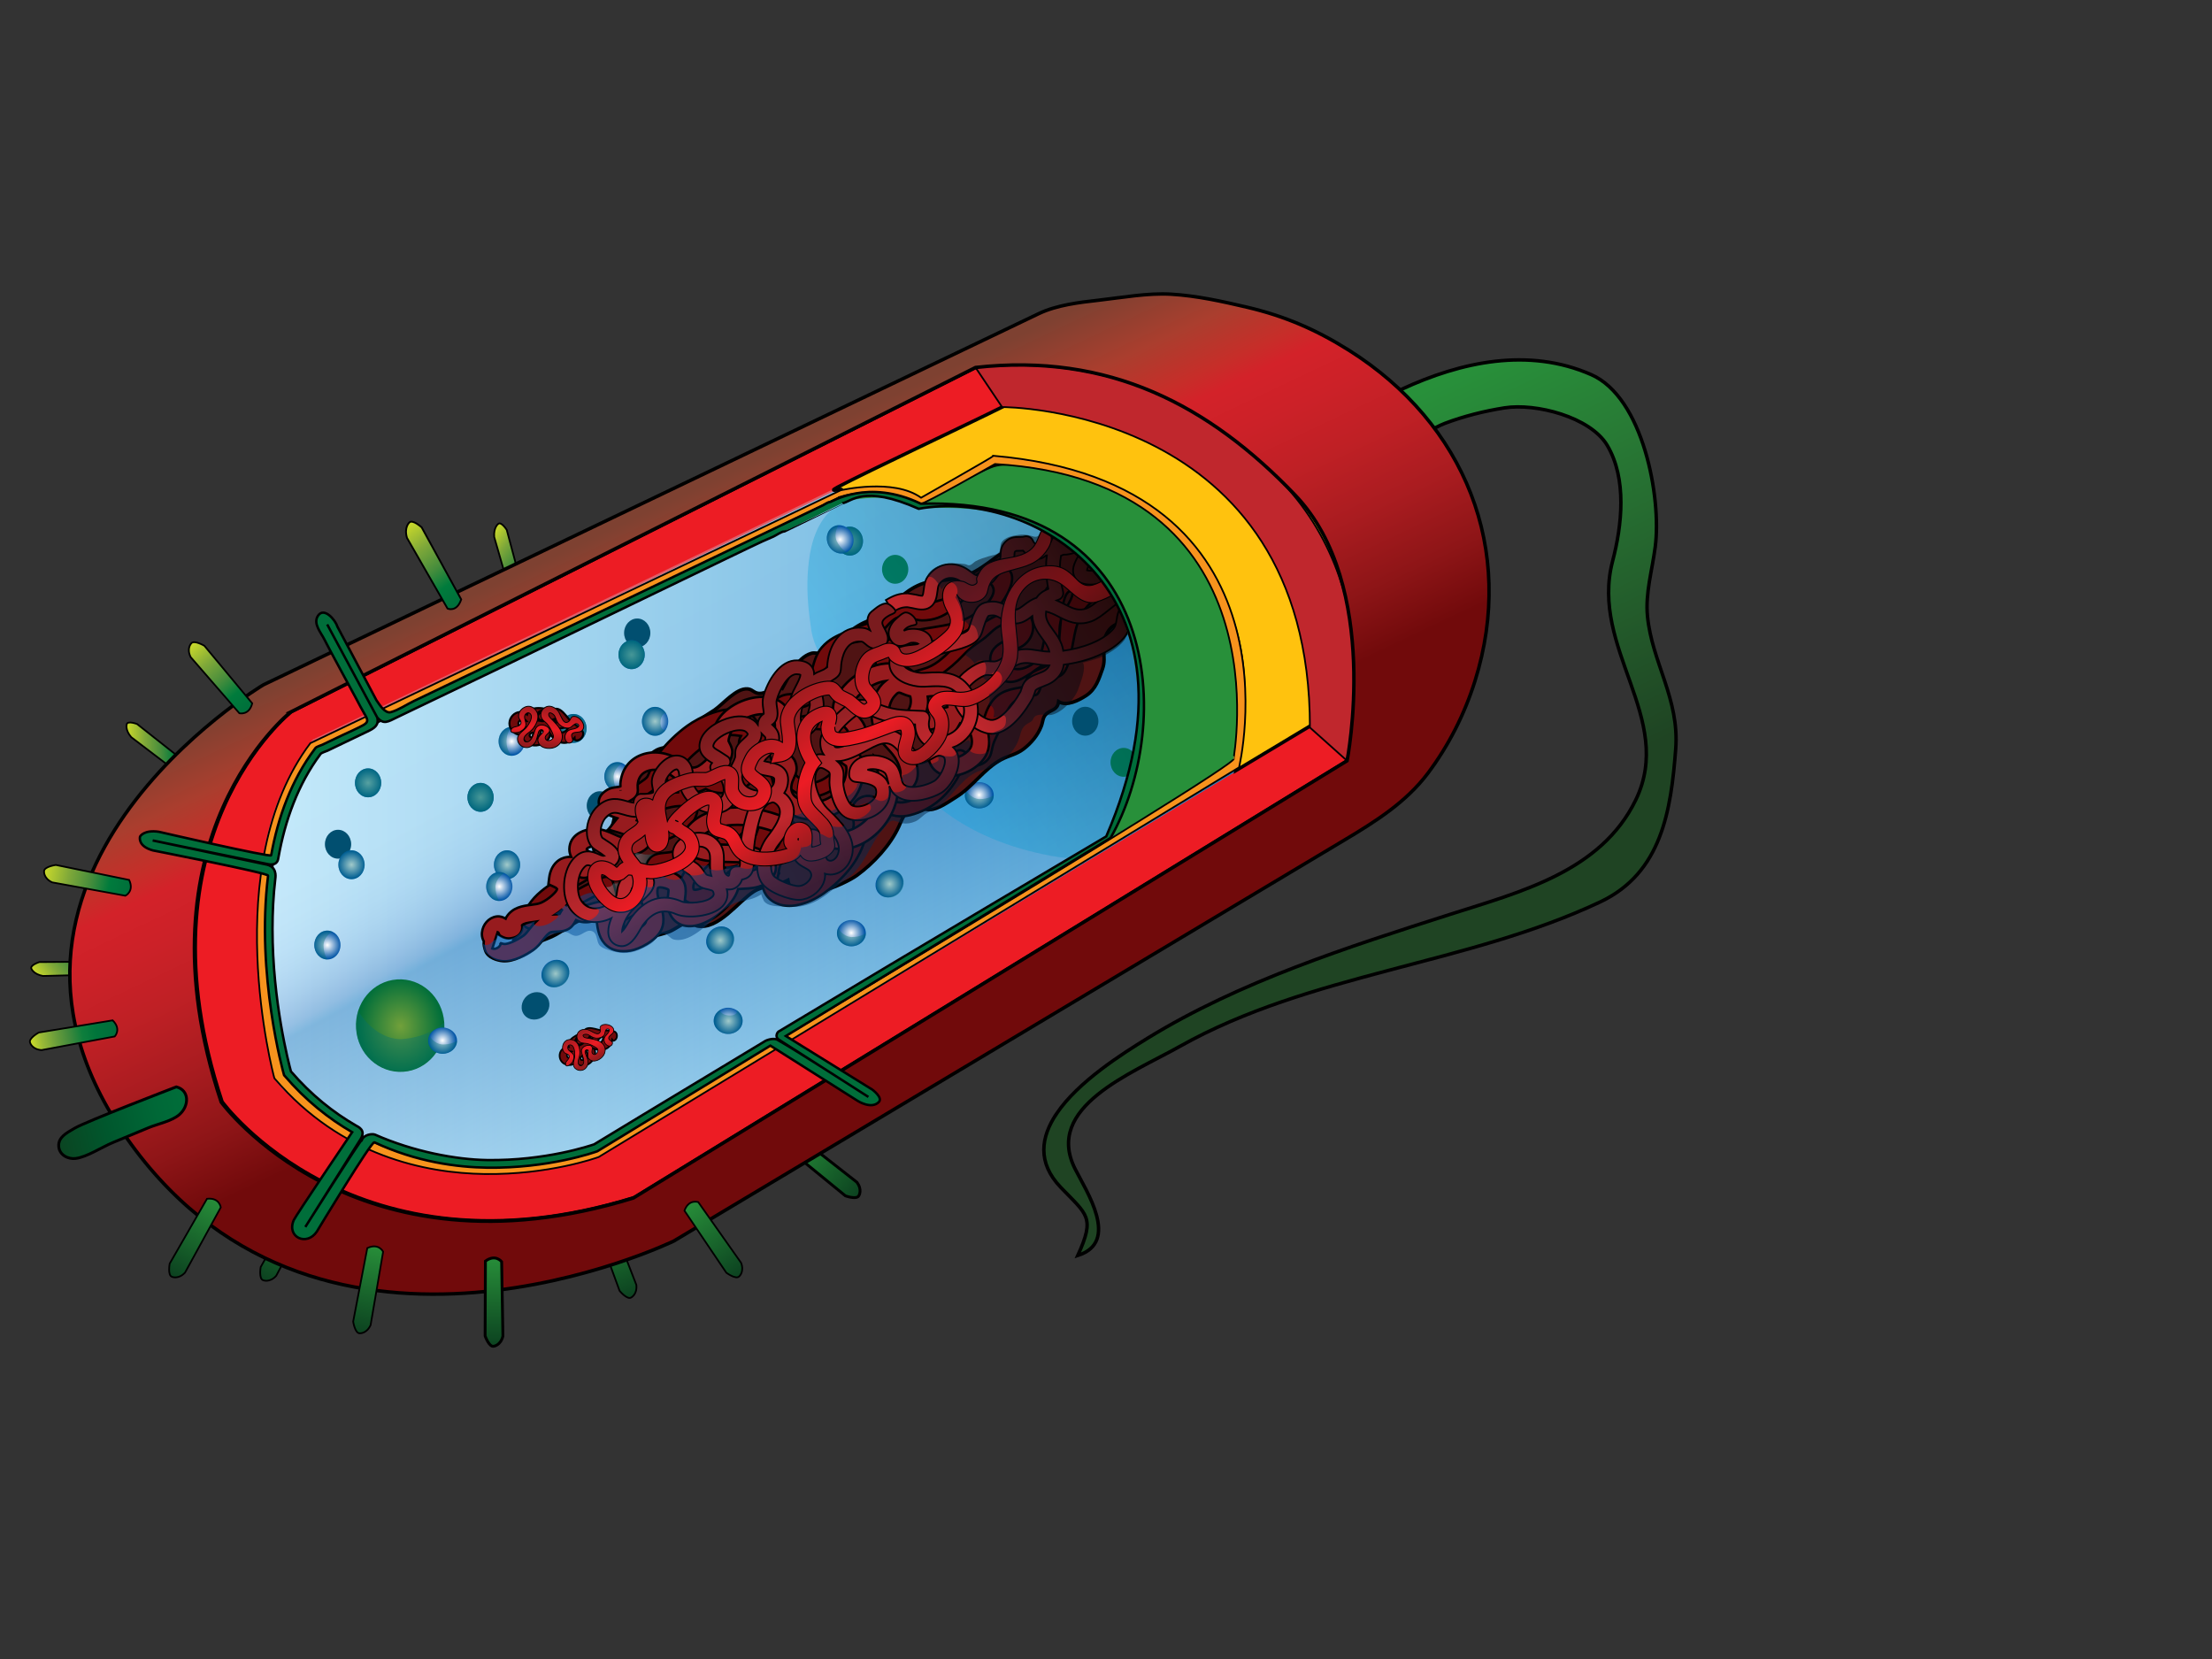<?xml version="1.0" encoding="UTF-8" standalone="no"?>
<svg width="640" xmlns="http://www.w3.org/2000/svg" height="480">
 <rect width="100%" height="100%" fill="#333333" stroke="none"/>
 <defs>
  <linearGradient id="XMLID_102_" y2="146.49" gradientUnits="userSpaceOnUse" x2="75.62" gradientTransform="matrix(.97 .155 -.119 1.123 76.725 .516)" y1="126.18" x1="58.42">
   <stop stop-color="#cadb2a" offset=".006"/>
   <stop stop-color="#c8d82b" offset=".012"/>
   <stop stop-color="#7fa839" offset=".279"/>
   <stop stop-color="#478d3c" offset=".521"/>
   <stop stop-color="#007b3c" offset=".729"/>
   <stop stop-color="#00723b" offset=".896"/>
   <stop stop-color="#006e3a" offset="1"/>
  </linearGradient>
  <linearGradient id="XMLID_101_" y2="290.37" gradientUnits="userSpaceOnUse" x2="31.753" gradientTransform="matrix(.78 -.625 .625 .78 -167.51 50.586)" y1="270.06" x1="14.551">
   <stop stop-color="#cadb2a" offset=".006"/>
   <stop stop-color="#c8d82b" offset=".012"/>
   <stop stop-color="#7fa839" offset=".279"/>
   <stop stop-color="#478d3c" offset=".521"/>
   <stop stop-color="#007b3c" offset=".729"/>
   <stop stop-color="#00723b" offset=".896"/>
   <stop stop-color="#006e3a" offset="1"/>
  </linearGradient>
  <linearGradient id="XMLID_91_" y2="257.49" gradientUnits="userSpaceOnUse" x2="183.15" y1="257.49" x1="175.28">
   <stop stop-color="#c5eafb" offset=".006"/>
   <stop stop-color="#76b0bb" offset=".346"/>
   <stop stop-color="#007f83" offset=".796"/>
   <stop stop-color="#007070" offset="1"/>
  </linearGradient>
  <linearGradient id="XMLID_100_" y2="206.54" gradientUnits="userSpaceOnUse" x2="72.448" y1="186.23" x1="55.247">
   <stop stop-color="#cadb2a" offset=".006"/>
   <stop stop-color="#c8d82b" offset=".012"/>
   <stop stop-color="#7fa839" offset=".279"/>
   <stop stop-color="#478d3c" offset=".521"/>
   <stop stop-color="#007b3c" offset=".729"/>
   <stop stop-color="#00723b" offset=".896"/>
   <stop stop-color="#006e3a" offset="1"/>
  </linearGradient>
  <linearGradient id="XMLID_99_" y2="501.3" gradientUnits="userSpaceOnUse" x2="13.585" gradientTransform="matrix(-.634 -.773 .773 -.634 -269.93 688.16)" y1="480.99" x1="-3.616">
   <stop stop-color="#0c4220" offset=".006"/>
   <stop stop-color="#28903a" offset="1"/>
  </linearGradient>
  <linearGradient id="XMLID_92_" y2="248.4" gradientUnits="userSpaceOnUse" x2="189.46" y1="248.4" x1="183.62">
   <stop stop-color="#c5eafb" offset=".006"/>
   <stop stop-color="#76b0bb" offset=".346"/>
   <stop stop-color="#007f83" offset=".796"/>
   <stop stop-color="#007070" offset="1"/>
  </linearGradient>
  <linearGradient id="XMLID_98_" y2="618.56" gradientUnits="userSpaceOnUse" x2="-64.635" gradientTransform="matrix(-.995 -.1 .1 -.995 72.753 956.31)" y1="598.25" x1="-81.837">
   <stop stop-color="#0c4220" offset=".006"/>
   <stop stop-color="#28903a" offset="1"/>
  </linearGradient>
  <linearGradient id="XMLID_96_" y2="171.3" gradientUnits="userSpaceOnUse" x2="321.39" y1="274.79" x1="150.49">
   <stop stop-color="#0054a6" offset=".006"/>
   <stop offset="1"/>
  </linearGradient>
  <linearGradient id="XMLID_108_" y2="216.85" gradientUnits="userSpaceOnUse" x2="152.05" gradientTransform="matrix(.889 .809 -.824 .906 201.31 -103.85)" y1="209.04" x1="146.28">
   <stop stop-color="#971b1e" offset=".006"/>
   <stop stop-color="#ae1c21" offset=".172"/>
   <stop stop-color="#ed1c24" offset=".601"/>
   <stop stop-color="#971b1e" offset="1"/>
  </linearGradient>
  <linearGradient id="XMLID_107_" y2="305.2" gradientUnits="userSpaceOnUse" x2="172.83" gradientTransform="matrix(.994 .107 -.107 .994 33.388 -15.721)" y1="297.38" x1="167.06">
   <stop stop-color="#971b1e" offset=".006"/>
   <stop stop-color="#ae1c21" offset=".172"/>
   <stop stop-color="#ed1c24" offset=".601"/>
   <stop stop-color="#971b1e" offset="1"/>
  </linearGradient>
  <linearGradient id="XMLID_97_" y2="262.99" gradientUnits="userSpaceOnUse" x2="243.14" y1="146.72" x1="188.07">
   <stop stop-color="#7e4131" offset=".006"/>
   <stop stop-color="#aa3e2e" offset=".151"/>
   <stop stop-color="#c62e29" offset=".256"/>
   <stop stop-color="#d32229" offset=".309"/>
   <stop stop-color="#cc2128" offset=".412"/>
   <stop stop-color="#bf2025" offset=".545"/>
   <stop stop-color="#aa1c20" offset=".695"/>
   <stop stop-color="#8e1517" offset=".856"/>
   <stop stop-color="#710a0b" offset="1"/>
  </linearGradient>
  <linearGradient id="XMLID_104_" y2="447.87" gradientUnits="userSpaceOnUse" x2="39.15" gradientTransform="matrix(-.348 -.938 .938 -.348 -343.38 538.67)" y1="427.56" x1="21.948">
   <stop stop-color="#0c4220" offset=".006"/>
   <stop stop-color="#28903a" offset="1"/>
  </linearGradient>
  <linearGradient id="XMLID_95_" y2="227.54" gradientUnits="userSpaceOnUse" x2="259.67" y1="193.2" x1="234.33">
   <stop stop-color="#971b1e" offset=".006"/>
   <stop stop-color="#ae1c21" offset=".172"/>
   <stop stop-color="#ed1c24" offset=".601"/>
   <stop stop-color="#971b1e" offset="1"/>
  </linearGradient>
  <linearGradient id="XMLID_94_" y2="256.03" gradientUnits="userSpaceOnUse" x2="235.58" y1="208.69" x1="211.58">
   <stop stop-color="#7a1b1e" offset=".006"/>
   <stop stop-color="#a02327" offset=".318"/>
   <stop stop-color="#c0272d" offset=".601"/>
   <stop stop-color="#710a0b" offset="1"/>
  </linearGradient>
  <linearGradient id="XMLID_105_" y2="374.18" gradientUnits="userSpaceOnUse" x2="22.452" gradientTransform="matrix(-.624 1.689 -1.38 -.615 546.02 525.94)" y1="354.17" x1="5.512">
   <stop stop-color="#006e3a" offset=".006"/>
   <stop stop-color="#006837" offset=".224"/>
   <stop stop-color="#00572d" offset=".6"/>
   <stop stop-color="#0c4220" offset="1"/>
  </linearGradient>
  <linearGradient id="XMLID_93_" y2="159.3" gradientUnits="userSpaceOnUse" x2="325.94" y1="193.63" x1="271.61">
   <stop stop-color="#c0272d" offset=".006"/>
   <stop stop-color="#2c1111" offset="1"/>
  </linearGradient>
  <linearGradient id="XMLID_106_" y2="540.16" gradientUnits="userSpaceOnUse" x2="-15.233" gradientTransform="matrix(-.766 -.642 .642 -.766 -215.76 767.13)" y1="519.85" x1="-32.435">
   <stop stop-color="#0c4220" offset=".006"/>
   <stop stop-color="#28903a" offset="1"/>
  </linearGradient>
  <linearGradient id="XMLID_103_" y2="386.69" gradientUnits="userSpaceOnUse" x2="83.798" gradientTransform="matrix(.506 -.863 .863 .506 -341.01 173.97)" y1="366.38" x1="66.596">
   <stop stop-color="#cadb2a" offset=".006"/>
   <stop stop-color="#99b936" offset=".126"/>
   <stop stop-color="#6c9e3b" offset=".274"/>
   <stop stop-color="#428a3c" offset=".423"/>
   <stop stop-color="#0e7e3c" offset=".571"/>
   <stop stop-color="#00753b" offset=".717"/>
   <stop stop-color="#00703b" offset=".861"/>
   <stop stop-color="#006e3a" offset="1"/>
  </linearGradient>
  <linearGradient id="XMLID_59_" y2="297.41" gradientUnits="userSpaceOnUse" x2="13.273" gradientTransform="matrix(.78 -.625 .625 .78 -167.51 50.586)" y1="297.41" x1="-5.93">
   <stop stop-color="#cadb2a" offset=".006"/>
   <stop stop-color="#c8d82b" offset=".012"/>
   <stop stop-color="#7fa839" offset=".279"/>
   <stop stop-color="#478d3c" offset=".521"/>
   <stop stop-color="#007b3c" offset=".729"/>
   <stop stop-color="#00723b" offset=".896"/>
   <stop stop-color="#006e3a" offset="1"/>
  </linearGradient>
  <linearGradient id="XMLID_66_" y2="169.76" gradientUnits="userSpaceOnUse" x2="320.57" y1="217.11" x1="249.3">
   <stop stop-color="#00adef" offset=".006"/>
   <stop stop-color="#015d70" offset="1"/>
  </linearGradient>
  <linearGradient id="XMLID_60_" y2="217.29" gradientUnits="userSpaceOnUse" x2="55.798" y1="217.29" x1="36.596">
   <stop stop-color="#cadb2a" offset=".006"/>
   <stop stop-color="#c8d82b" offset=".012"/>
   <stop stop-color="#7fa839" offset=".279"/>
   <stop stop-color="#478d3c" offset=".521"/>
   <stop stop-color="#007b3c" offset=".729"/>
   <stop stop-color="#00723b" offset=".896"/>
   <stop stop-color="#006e3a" offset="1"/>
  </linearGradient>
  <linearGradient id="XMLID_61_" y2="253.58" gradientUnits="userSpaceOnUse" x2="397.48" y1="143.66" x1="345.41">
   <stop stop-color="#28903a" offset=".006"/>
   <stop stop-color="#287a35" offset=".298"/>
   <stop stop-color="#204a25" offset=".918"/>
   <stop stop-color="#1f4423" offset="1"/>
  </linearGradient>
  <linearGradient id="XMLID_63_" y2="281.59" gradientUnits="userSpaceOnUse" x2="265.15" y1="164.92" x1="202.48">
   <stop stop-color="#c5eafb" offset=".006"/>
   <stop stop-color="#c5e7f9" offset=".19"/>
   <stop stop-color="#bddff5" offset=".256"/>
   <stop stop-color="#b1d3f0" offset=".303"/>
   <stop stop-color="#a1c3e7" offset=".341"/>
   <stop stop-color="#8db0dd" offset=".374"/>
   <stop stop-color="#769bd0" offset=".403"/>
   <stop stop-color="#5c83c2" offset=".429"/>
   <stop stop-color="#3a6db5" offset=".453"/>
   <stop stop-color="#0057a8" offset=".475"/>
   <stop stop-color="#0054a6" offset=".477"/>
   <stop stop-color="#bbe0f6" offset="1"/>
  </linearGradient>
  <linearGradient id="XMLID_62_" y2="220.28" gradientUnits="userSpaceOnUse" x2="412.28" y1="220.28" x1="75.312">
   <stop stop-color="#c5eafb" offset=".006"/>
   <stop stop-color="#0071bc" offset="1"/>
  </linearGradient>
  <linearGradient id="XMLID_56_" y2="610.66" gradientUnits="userSpaceOnUse" x2="-.73" gradientTransform="matrix(-.942 -.337 .337 -.942 -33.052 925.13)" y1="590.35" x1="-17.933">
   <stop stop-color="#0c4220" offset=".006"/>
   <stop stop-color="#28903a" offset="1"/>
  </linearGradient>
  <linearGradient id="XMLID_57_" y2="490.67" gradientUnits="userSpaceOnUse" x2="42.187" gradientTransform="matrix(-.358 -.934 .934 -.358 -353.93 562.31)" y1="470.36" x1="24.985">
   <stop stop-color="#0c4220" offset=".006"/>
   <stop stop-color="#28903a" offset="1"/>
  </linearGradient>
  <linearGradient id="XMLID_67_" y2="252.53" gradientUnits="userSpaceOnUse" x2="56.956" gradientTransform="matrix(.798 -.603 .603 .798 -135.94 80.167)" y1="235.33" x1="42.396">
   <stop stop-color="#cadb2a" offset=".006"/>
   <stop stop-color="#c8d82b" offset=".012"/>
   <stop stop-color="#7fa839" offset=".279"/>
   <stop stop-color="#478d3c" offset=".521"/>
   <stop stop-color="#007b3c" offset=".729"/>
   <stop stop-color="#00723b" offset=".896"/>
   <stop stop-color="#006e3a" offset="1"/>
  </linearGradient>
  <linearGradient id="XMLID_68_" y2="666.3" gradientUnits="userSpaceOnUse" x2="-120.54" gradientTransform="matrix(-.982 .191 -.191 -.982 236.72 1006.3)" y1="645.99" x1="-137.74">
   <stop stop-color="#0c4220" offset=".006"/>
   <stop stop-color="#28903a" offset="1"/>
  </linearGradient>
  <linearGradient id="XMLID_58_" y2="106.39" gradientUnits="userSpaceOnUse" x2="-4.414" gradientTransform="matrix(.802 .597 -.597 .802 221.98 86.503)" y1="106.39" x1="-23.616">
   <stop stop-color="#cadb2a" offset=".006"/>
   <stop stop-color="#c8d82b" offset=".012"/>
   <stop stop-color="#7fa839" offset=".279"/>
   <stop stop-color="#478d3c" offset=".521"/>
   <stop stop-color="#007b3c" offset=".729"/>
   <stop stop-color="#00723b" offset=".896"/>
   <stop stop-color="#006e3a" offset="1"/>
  </linearGradient>
  <linearGradient id="XMLID_69_" y2="315.49" gradientUnits="userSpaceOnUse" x2="254.25" y1="315.49" x1="238.47">
   <stop stop-color="#0c4220" offset=".006"/>
   <stop stop-color="#28903a" offset="1"/>
  </linearGradient>
  <radialGradient id="XMLID_86_" gradientUnits="userSpaceOnUse" cy="418.45" cx="160.19" gradientTransform="matrix(.009 -1 1 .009 -173.59 426.34)" r="3.994">
   <stop stop-color="#fff" offset="0"/>
   <stop stop-color="#0054a6" offset="1"/>
  </radialGradient>
  <radialGradient id="XMLID_85_" gradientUnits="userSpaceOnUse" cy="350.83" cx="169.16" gradientTransform="matrix(-.134 -.991 .991 -.134 -146.34 475.31)" r="3.994">
   <stop stop-color="#fff" offset="0"/>
   <stop stop-color="#0054a6" offset="1"/>
  </radialGradient>
  <radialGradient id="XMLID_84_" gradientUnits="userSpaceOnUse" cy="207.71" cx="146.38" gradientTransform="matrix(-.66 -.751 .751 -.66 101.37 528.75)" r="3.994">
   <stop stop-color="#fff" offset="0"/>
   <stop stop-color="#0054a6" offset="1"/>
  </radialGradient>
  <radialGradient id="XMLID_87_" gradientUnits="userSpaceOnUse" cy="455.08" cx="200.43" gradientTransform="matrix(.009 -1 1 .009 -173.59 426.34)" r="3.994">
   <stop stop-color="#fff" offset="0"/>
   <stop stop-color="#0054a6" offset="1"/>
  </radialGradient>
  <radialGradient id="XMLID_83_" gradientUnits="userSpaceOnUse" cy="294.68" cx="210.72" gradientTransform="matrix(.017 -1 1 .017 -87.49 501.13)" r="3.993">
   <stop stop-color="#fff" offset="0"/>
   <stop stop-color="#0054a6" offset="1"/>
  </radialGradient>
  <radialGradient id="XMLID_90_" gradientUnits="userSpaceOnUse" cy="224.68" cx="178.64" r="3.994">
   <stop stop-color="#fff" offset="0"/>
   <stop stop-color="#0054a6" offset="1"/>
  </radialGradient>
  <radialGradient id="XMLID_88_" gradientUnits="userSpaceOnUse" cy="297.47" cx="102.06" gradientTransform="matrix(-.66 -.751 .751 -.66 101.37 528.75)" r="3.994">
   <stop stop-color="#fff" offset="0"/>
   <stop stop-color="#0054a6" offset="1"/>
  </radialGradient>
  <radialGradient id="XMLID_89_" gradientUnits="userSpaceOnUse" cy="249.89" cx="122.16" gradientTransform="matrix(-.66 -.751 .751 -.66 101.37 528.75)" r="3.994">
   <stop stop-color="#fff" offset="0"/>
   <stop stop-color="#0054a6" offset="1"/>
  </radialGradient>
  <radialGradient id="XMLID_79_" gradientUnits="userSpaceOnUse" cy="189.42" cx="182.74" r="3.994">
   <stop stop-color="#fff" offset="0"/>
   <stop stop-color="#0054a6" offset="1"/>
  </radialGradient>
  <radialGradient id="XMLID_64_" gradientUnits="userSpaceOnUse" cy="173.22" cx="292.69" r="3.994">
   <stop stop-color="#fff" offset="0"/>
   <stop stop-color="#0054a6" offset="1"/>
  </radialGradient>
  <radialGradient id="XMLID_82_" gradientUnits="userSpaceOnUse" cy="300.46" cx="128" gradientTransform="matrix(.009 -1 1 .009 -173.59 426.34)" r="3.994">
   <stop stop-color="#fff" offset="0"/>
   <stop stop-color="#0054a6" offset="1"/>
  </radialGradient>
  <radialGradient id="XMLID_65_" gradientUnits="userSpaceOnUse" cy="226.5" cx="106.5" r="3.994">
   <stop stop-color="#fff" offset="0"/>
   <stop stop-color="#0054a6" offset="1"/>
  </radialGradient>
  <radialGradient id="XMLID_72_" gradientUnits="userSpaceOnUse" cy="273.43" cx="94.723" r="3.994">
   <stop stop-color="#fff" offset="0"/>
   <stop stop-color="#0054a6" offset="1"/>
  </radialGradient>
  <radialGradient id="XMLID_74_" gradientUnits="userSpaceOnUse" cy="256.5" cx="144.46" r="3.994">
   <stop stop-color="#fff" offset="0"/>
   <stop stop-color="#0054a6" offset="1"/>
  </radialGradient>
  <radialGradient id="XMLID_70_" gradientUnits="userSpaceOnUse" cy="250.2" cx="101.7" r="3.994">
   <stop stop-color="#fff" offset="0"/>
   <stop stop-color="#0054a6" offset="1"/>
  </radialGradient>
  <radialGradient id="XMLID_71_" gradientUnits="userSpaceOnUse" cy="82.674" cx="443.76" gradientTransform="matrix(-.077 -1.149 .998 -.067 67.558 812.34)" r="12.218">
   <stop stop-color="#71a03a" offset=".006"/>
   <stop stop-color="#006e3a" offset="1"/>
  </radialGradient>
  <radialGradient id="XMLID_81_" gradientUnits="userSpaceOnUse" cy="161.54" cx="245.45" gradientTransform="matrix(.893 -.45 .45 .893 -48.797 122.32)" r="3.994">
   <stop stop-color="#fff" offset="0"/>
   <stop stop-color="#0054a6" offset="1"/>
  </radialGradient>
  <radialGradient id="XMLID_80_" gradientUnits="userSpaceOnUse" cy="156.56" cx="245.89" r="3.994">
   <stop stop-color="#fff" offset="0"/>
   <stop stop-color="#0054a6" offset="1"/>
  </radialGradient>
  <radialGradient id="XMLID_73_" gradientUnits="userSpaceOnUse" cy="250.2" cx="146.7" r="3.994">
   <stop stop-color="#fff" offset="0"/>
   <stop stop-color="#0054a6" offset="1"/>
  </radialGradient>
  <radialGradient id="XMLID_76_" gradientUnits="userSpaceOnUse" cy="214.49" cx="148.05" r="3.994">
   <stop stop-color="#fff" offset="0"/>
   <stop stop-color="#0054a6" offset="1"/>
  </radialGradient>
  <radialGradient id="XMLID_77_" gradientUnits="userSpaceOnUse" cy="230.7" cx="139.04" r="3.994">
   <stop stop-color="#fff" offset="0"/>
   <stop stop-color="#0054a6" offset="1"/>
  </radialGradient>
  <radialGradient id="XMLID_75_" gradientUnits="userSpaceOnUse" cy="210.76" cx="165.92" r="3.994">
   <stop stop-color="#fff" offset="0"/>
   <stop stop-color="#0054a6" offset="1"/>
  </radialGradient>
  <radialGradient id="XMLID_78_" gradientUnits="userSpaceOnUse" cy="208.7" cx="189.53" r="3.994">
   <stop stop-color="#fff" offset="0"/>
   <stop stop-color="#0054a6" offset="1"/>
  </radialGradient>
 </defs>
 <g stroke="#000">
  <g stroke-width=".5">
   <path d="m176.31 351.68s-2.44-1.59-4.469 1.45l7.417 20.333s2.247 2.742 3.397 1.921c0 0 1.773-0.889 1.453-3.646l-7.798-20.058z" fill="url(#XMLID_56_)"/>
   <path d="m90.021 350.16s-0.385-2.887-4.013-2.443l-10.583 18.88s-0.615 3.491 0.758 3.828c0 0 1.83 0.766 3.712-1.274l10.126-18.991z" fill="url(#XMLID_57_)"/>
   <path d="m148.56 174.76s1.795 1.419 3.339-1.736l-5.286-19.718s-1.639-2.576-2.504-1.684c0 0-1.329 0.998-1.124 3.717l5.575 19.421z" fill="url(#XMLID_58_)"/>
   <path d="m32.631 281.88s1.825-1.38-0.838-3.669l-20.414 0.142s-2.906 0.936-2.261 1.999c0 0 0.631 1.537 3.314 2.024l20.199-0.496z" fill="url(#XMLID_59_)"/>
   <path d="m54.042 225.53s2.287 0.065 1.641-3.387l-16.017-12.657s-2.853-1.087-3.015 0.146c0 0-0.469 1.595 1.319 3.652l16.072 12.246z" fill="url(#XMLID_60_)"/>
  </g>
  <path d="m305.72 322.18c6.258-9.254 18.949-17.268 26.268-21.768 26.756-16.451 57.914-26.361 87.662-35.887 20.154-6.451 43.568-12.336 53.629-33.092 11.441-23.609-13.361-43.787-6.705-69.074 2.734-10.389 4.191-23.856-1.567-33.528-4.857-8.158-20.616-12.266-29.715-10.82-5.864 0.932-11.697 2.381-17.293 4.499-6.557 2.481-17.25 12.208-24.68 8.826-12.243-5.574 7.182-16.373 12.193-18.695 17.297-8.017 36.769-12.18 54.856-4.261 15.098 6.61 20.374 35.647 18.553 49.78-0.881 6.836-2.914 13.439-2.252 20.17 1.314 13.367 9.273 23.834 8.164 38.361-1.361 17.811-4.039 35.861-21.826 44.258-38.564 18.207-83.881 20.609-121.6 41.779-14.121 7.926-39.398 17.584-30.332 35.506 3.273 6.471 13.033 21.135 0.76 25.016 5.066-11.129 2.785-11.676-4.906-19.682-6.915-7.198-5.78-14.625-1.205-21.388z" fill="url(#XMLID_61_)"/>
  <path d="m84.304 205.91s-45.554 36.091-20.054 112.84c0 0 38.25 52.75 119.25 27.75l206.5-126.5s9.998-50.703-15.001-76.852-53.999-41.237-92.499-36.942l-198.2 99.703z" fill="#ed1c24"/>
 </g>
 <path d="m173.12 334.8c-56.368 16.955-93.395-20.005-93.788-23.059-1.539-11.986-12.663-62.986 10.471-96.729 0 0 225.08-107.79 233.39-113.14 8.558-5.507 46.528 33.053 49.312 37.879 6.846 11.874 48.632 39.203 38.079 51.374l-237.46 143.67z" fill="url(#XMLID_62_)"/>
 <path opacity=".32" d="m173.78 333.79c-56.368 16.955-93.395-20.006-93.788-23.059-1.539-11.986-16.264-62.987 10.471-96.729 0 0 225.08-107.79 233.39-113.14 8.557-5.507 46.527 33.053 49.311 37.879 6.846 11.874 48.633 39.203 38.08 51.375l-237.46 143.67z" fill="url(#XMLID_63_)"/>
 <path stroke-width=".76" d="m182.13 254.51" stroke="#000" fill="#f7931d"/>
 <ellipse rx="3.799" ry="4.18" cy="173.22" cx="292.69" fill="url(#XMLID_64_)"/>
 <ellipse rx="3.8" ry="4.18" cy="226.5" cx="106.5" fill="url(#XMLID_65_)"/>
 <g fill="#006e3a">
  <ellipse cy="164.72" cx="259" rx="3.8" ry="4.179"/>
  <ellipse cy="220.57" cx="325.11" rx="3.8" ry="4.179"/>
  <ellipse cy="197.67" cx="309" rx="3.799" ry="4.18"/>
 </g>
 <ellipse rx="3.799" ry="4.18" cy="244.26" cx="97.807" fill="#014f70"/>
 <path opacity=".31" d="m249.32 142.98c-4.296 1.427-8.307 3.244-11.072 7.149-3.356 4.74-4.293 10.849-4.58 16.518-0.264 5.219 0.276 10.219 0.999 15.268 0.975 6.809 5.413 12.021 9.594 17.393 3.757 4.828 6.409 10.273 10.421 14.957 5.7 6.652 10.7 14.341 17.637 19.816 7.911 6.243 17.537 10.281 27.273 12.583 5.755 1.36 13.293 2.909 18.884-0.01 4.616-2.409 4.694-8.479 7.253-12.467 1.437-2.238 2.961-4.419 4.375-6.674 3.513-5.599 6.761-11.374 9.602-17.344 5.765-12.117 10.956-26.42 8.536-40.033-1.039-5.847-3.693-11.259-7.907-15.472-4.193-4.193-10.146-7.373-15.308-10.118-11.954-6.36-25.295-10.405-38.896-10.587-7.487-0.101-14.968 0.988-22.113 3.227-4.095 1.284-7.872 3.679-11.91 4.915-0.936 0.286-1.868 0.574-2.788 0.879z" fill="url(#XMLID_66_)"/>
 <g stroke="#000">
  <g stroke-width=".5">
   <path d="m58.695 248.63s3.577-1.25 2.145-4.612l-17.006-3.472s-4.247-0.097-4.247 3.073c0 0 0.605 2.207 3.087 2.207l16.021 2.804z" fill="url(#XMLID_67_)"/>
   <path d="m88.75 358.25c-1.137 0.907-3.753 0.213-4.597-0.757-0.995-1.144-0.665-2.609-0.059-3.841 0.957-1.943 4.496-4.513 5.78-1.658 0.923 2.05 0.255 5.412-1.75 6.631" fill="#024f28"/>
  </g>
  <g stroke-width=".824">
   <path d="m230.95 328.77s-2.908-0.12-3.101 3.528l16.759 13.699s3.331 1.209 3.9-0.084c0 0 1.071-1.669-0.611-3.876l-16.947-13.267z" fill="url(#XMLID_68_)"/>
   <path d="m238.47 312.39c0 1.236 0.252 1.229 1.309 1.911 0.334 0.215 8.686 5.739 9.098 5.876 1.455 0.482 5.433-0.412 5.375-1.065-0.19-2.172-11.629-8.092-13.449-8.431-0.965-0.18-2.333 1.311-2.333 1.709z" fill="url(#XMLID_69_)"/>
  </g>
 </g>
 <ellipse rx="3.799" ry="4.18" cy="250.2" cx="101.7" fill="url(#XMLID_70_)"/>
 <ellipse opacity=".37" rx="3.799" ry="4.179" cy="250.2" cx="101.7" fill="#007070"/>
 <path d="m114.88 283.38c7.044-0.474 13.16 5.124 13.656 12.503 0.496 7.381-4.816 13.745-11.859 14.219-7.044 0.474-13.157-5.124-13.653-12.504-0.496-7.379 4.813-13.745 11.856-14.218z" fill="url(#XMLID_71_)"/>
 <path opacity=".37" d="m116.05 300.67c8.429-0.566 12.486-4.889 12.486-4.889 0.497 7.383-4.815 13.749-11.859 14.222-7.044 0.474-15.912-5.697-13.047-17.514 0 0 4.398 8.058 12.42 8.181z" fill="#007070"/>
 <ellipse opacity=".66" rx="3.799" ry="4.179" cy="226.5" cx="106.5" fill="#007070"/>
 <ellipse rx="3.8" ry="4.18" cy="273.43" cx="94.722" fill="url(#XMLID_72_)"/>
 <path opacity=".37" d="m93.604 273.43c0 2.762 1.146 4.18 1.146 4.18-2.099 0-3.8-1.872-3.8-4.18s1.915-5.064 5.207-3.871c0 0-2.365 1.257-2.553 3.871z" fill="#007070"/>
 <ellipse rx="3.799" ry="4.18" cy="250.2" cx="146.7" fill="url(#XMLID_73_)"/>
 <ellipse opacity=".37" rx="3.799" ry="4.179" cy="250.2" cx="146.7" fill="#007070"/>
 <ellipse rx="3.8" ry="4.18" cy="256.5" cx="144.46" fill="url(#XMLID_74_)"/>
 <path opacity=".37" d="m143.35 256.5c0 2.762 1.146 4.18 1.146 4.18-2.099 0-3.8-1.872-3.8-4.18s1.915-5.064 5.207-3.871c-0.001 0-2.366 1.258-2.553 3.871z" fill="#007070"/>
 <ellipse rx="3.799" ry="4.18" cy="210.76" cx="165.92" fill="url(#XMLID_75_)"/>
 <ellipse opacity=".56" rx="3.799" ry="4.179" cy="210.76" cx="165.92" fill="#007070"/>
 <ellipse rx="3.8" ry="4.18" cy="214.49" cx="148.06" fill="url(#XMLID_76_)"/>
 <path opacity=".37" d="m146.54 214.49c0 2.762 1.513 4.18 1.513 4.18-2.099 0-3.8-1.872-3.8-4.18s1.701-4.18 3.8-4.18c0 0.001-1.513 1.567-1.513 4.18z" fill="#007070"/>
 <ellipse rx="3.799" ry="4.18" cy="233.11" cx="173.56" fill="#014f70"/>
 <ellipse rx="3.799" ry="4.18" cy="230.7" cx="139.04" fill="url(#XMLID_77_)"/>
 <ellipse opacity=".72" rx="3.799" ry="4.179" cy="230.7" cx="139.04" fill="#007070"/>
 <ellipse rx="3.799" ry="4.18" cy="208.7" cx="189.54" fill="url(#XMLID_78_)"/>
 <path opacity=".37" d="m191.14 208.4c-0.078 0.569-0.047 1.151 0.051 1.611 0.097 0.453 0.398 1.093 0.926 1.166 0.207 0.028 0.371-0.062 0.547-0.122-0.207 0.541-0.836 1.038-1.318 1.325-0.545 0.325-1.172 0.502-1.807 0.502-2.099 0-3.799-1.871-3.799-4.179 0-2.309 1.701-4.18 3.799-4.18 0.624 0 1.241 0.171 1.779 0.485 0.267 0.156 0.514 0.346 0.735 0.561 0.185 0.18 0.369 0.351 0.512 0.566 0.065 0.099 0.203 0.271 0.181 0.394-0.109-0.026-0.176-0.13-0.301-0.143-0.13-0.014-0.257 0.046-0.362 0.117-0.217 0.147-0.375 0.379-0.512 0.599-0.242 0.391-0.369 0.846-0.431 1.298z" fill="#007070"/>
 <ellipse rx="3.799" ry="4.18" cy="183.13" cx="184.37" fill="#014f70"/>
 <ellipse rx="3.799" ry="4.18" cy="189.42" cx="182.74" fill="url(#XMLID_79_)"/>
 <ellipse opacity=".72" rx="3.799" ry="4.179" cy="189.42" cx="182.74" fill="#007070"/>
 <ellipse rx="3.799" ry="4.18" cy="156.56" cx="245.89" fill="url(#XMLID_80_)"/>
 <ellipse opacity=".72" rx="3.799" ry="4.179" cy="156.56" cx="245.89" fill="#007070"/>
 <path d="m246.48 154.34c1.039 2.061 0.362 4.498-1.512 5.442s-4.235 0.039-5.274-2.021c-1.039-2.061-0.363-4.497 1.511-5.442 1.875-0.945 4.236-0.04 5.275 2.021z" fill="url(#XMLID_81_)"/>
 <path opacity=".37" d="m242.09 156.56c1.243 2.467 2.904 3.217 2.904 3.217-1.874 0.944-4.236 0.039-5.274-2.021-1.039-2.061-0.57-5.385 2.907-5.801 0-0.001-1.546 2.187-0.537 4.605z" fill="#007070"/>
 <ellipse rx="3.799" ry="4.18" cy="204.75" cx="213.42" fill="#014f70"/>
 <path d="m128.09 297.3c2.308 0.021 4.164 1.739 4.145 3.838-0.019 2.099-1.907 3.782-4.214 3.761-2.307-0.021-4.163-1.739-4.144-3.837 0.019-2.099 1.905-3.784 4.213-3.762z" fill="url(#XMLID_82_)"/>
 <path opacity=".37" d="m128.05 302.21c2.761 0.025 4.19-1.107 4.19-1.107-0.02 2.099-1.907 3.783-4.214 3.762-2.307-0.021-5.047-1.961-3.823-5.242-0.001-0.001 1.235 2.376 3.847 2.587z" fill="#007070"/>
 <path d="m210.74 291.56c2.308 0.038 4.15 1.77 4.116 3.868-0.035 2.098-1.934 3.768-4.243 3.729-2.307-0.038-4.149-1.77-4.115-3.868 0.035-2.099 1.934-3.769 4.242-3.729z" fill="url(#XMLID_83_)"/>
 <path opacity=".37" d="m210.4 293.75c0.568 0.087 1.15 0.066 1.612-0.023 0.455-0.09 1.099-0.38 1.181-0.906 0.032-0.207-0.055-0.372-0.113-0.55 0.538 0.216 1.024 0.854 1.303 1.34 0.316 0.551 0.482 1.181 0.472 1.815-0.035 2.098-1.934 3.768-4.242 3.729-2.308-0.038-4.15-1.77-4.116-3.868 0.011-0.624 0.191-1.237 0.515-1.771 0.161-0.265 0.354-0.508 0.573-0.727 0.183-0.182 0.356-0.363 0.575-0.502 0.1-0.064 0.274-0.199 0.396-0.175-0.028 0.108-0.133 0.175-0.147 0.299-0.016 0.13 0.042 0.258 0.111 0.363 0.144 0.22 0.373 0.382 0.59 0.521 0.386 0.251 0.839 0.386 1.29 0.455z" fill="#007070"/>
 <ellipse rx="3.799" ry="4.18" transform="matrix(-.66 -.751 .751 -.66 38.676 599.34)" cy="290.92" cx="154.87" fill="#014f70"/>
 <path d="m158.16 278.81c1.733-1.524 4.262-1.482 5.647 0.094 1.386 1.575 1.104 4.088-0.63 5.612-1.733 1.524-4.261 1.482-5.646-0.093-1.386-1.575-1.104-4.088 0.629-5.613z" fill="url(#XMLID_84_)"/>
 <ellipse opacity=".38" rx="3.799" ry="4.179" transform="matrix(-.66 -.751 .751 -.66 55.258 588.32)" cy="281.67" cx="160.67" fill="#007070"/>
 <path d="m178.16 256.9c2.287-0.309 4.37 1.126 4.651 3.205 0.282 2.08-1.346 4.017-3.633 4.325-2.287 0.31-4.369-1.125-4.65-3.204-0.281-2.08 1.345-4.016 3.632-4.326z" fill="url(#XMLID_85_)"/>
 <path opacity=".37" d="m178.82 261.77c2.736-0.37 3.988-1.696 3.988-1.696 0.281 2.08-1.346 4.018-3.633 4.326-2.287 0.31-5.275-1.218-4.534-4.641 0.001 0.001 1.564 2.176 4.179 2.011z" fill="#007070"/>
 <path d="m246.37 266.2c2.308 0.021 4.164 1.739 4.145 3.838-0.019 2.099-1.907 3.782-4.214 3.761-2.307-0.021-4.163-1.739-4.144-3.837 0.019-2.099 1.906-3.783 4.213-3.762z" fill="url(#XMLID_86_)"/>
 <path opacity=".37" d="m246.32 271.12c2.761 0.025 4.19-1.107 4.19-1.107-0.02 2.099-1.907 3.783-4.214 3.762-2.307-0.021-5.047-1.961-3.823-5.242 0-0.001 1.235 2.376 3.847 2.587z" fill="#007070"/>
 <path d="m283.37 226.3c2.309 0.021 4.164 1.739 4.145 3.838-0.019 2.099-1.906 3.782-4.214 3.761-2.308-0.021-4.163-1.739-4.144-3.837 0.02-2.099 1.907-3.784 4.213-3.762z" fill="url(#XMLID_87_)"/>
 <path opacity=".37" d="m283.32 231.21c2.762 0.025 4.19-1.107 4.19-1.107-0.02 2.099-1.907 3.783-4.214 3.762-2.309-0.021-5.047-1.961-3.824-5.242 0.001-0.001 1.237 2.376 3.848 2.587z" fill="#007070"/>
 <path d="m254.82 252.81c1.733-1.524 4.262-1.482 5.647 0.094 1.386 1.575 1.104 4.088-0.63 5.612-1.733 1.524-4.261 1.482-5.646-0.093-1.386-1.575-1.104-4.088 0.629-5.613z" fill="url(#XMLID_88_)"/>
 <ellipse opacity=".38" rx="3.799" ry="4.179" transform="matrix(-.66 -.751 .751 -.66 235.29 617.74)" cy="255.67" cx="257.33" fill="#007070"/>
 <path d="m205.82 269.15c1.733-1.524 4.262-1.482 5.647 0.094 1.386 1.575 1.104 4.088-0.63 5.612-1.733 1.524-4.261 1.482-5.646-0.093-1.386-1.575-1.104-4.088 0.629-5.613z" fill="url(#XMLID_89_)"/>
 <ellipse opacity=".38" rx="3.799" ry="4.179" transform="matrix(-.66 -.751 .751 -.66 141.66 608.07)" cy="272" cx="208.33" fill="#007070"/>
 <path d="m172.28 246.42c-1.541-1.471 0.327-3.456 1.433-4.479 2.365-2.189 3.221-1.384 3.876-4.628 0.566-2.8 1.538-8.482 5.042-9.05-1.329-3.371 5.017-10.514 8.039-11.549 2.13-0.731 4.112-0.541 6.351-1.708 2.542-1.326 2.737-2.781 4.061-5.01 1.31-2.205 3.606-3.166 5.648-4.576 2.524-1.744 6.317-6.417 9.607-6.098 1.626 0.158 1.876 1.542 3.994 1.267 2.086-0.271 3.797-2.33 6.001-1.378 1.946-3.39 4.157-8.862 8.34-10.164 1.007-0.314 2.108 0.11 2.975-0.053 1.093-0.206 2.334-0.694 3.352-1.005 1.503-0.459 1.186 0.342 2.351-0.976 0.699-0.791 0.965-2.646 1.982-3.685 3.367-3.435 9.056-5.036 13.623-6.058-0.204 0.046 0.392-2.878 0.563-3.201 0.558-1.047 1.738-1.926 2.665-2.621 1.998-1.498 4.496-2.801 6.997-3.146 3.708-0.513 6.82-0.414 10.555-1.858 3.068-1.187 5.758-3.249 8.384-5.203 2.569-1.912 5.394-2.675 8.591-2.945 6.243-0.528 10.377-5.052 16.794-5.499 6.148-0.428 13.437 1.385 18.205 5.445 3.805 3.238 7.578 10.196 5.83 15.233-1.664 4.795-6.854 8.431-11.24 5.04-0.381 1.013-1.174 1.084-2.039 1.488-1.798 0.842-2.93 1.279-4.029 3.288-1.997 3.647 0.02 6.668-1.22 10.182-1.057 2.996-1.942 5.934-4.744 7.772-2.064 1.354-5.647 3.214-7.979 1.77-0.324 2.439-2.056 2.255-3.483 3.48-1.165 1-0.995 2.266-1.557 3.694-1.024 2.606-2.883 4.81-5.086 6.508-2.079 1.603-4.274 1.904-6.463 3.073-4.986 2.666-8.298 7.928-13.133 10.907-2.076 1.28-5.04 3.487-7.591 3.582-1.799 0.066-3.122-1.152-5.066-0.288-2.219 0.986-2.958 3.19-3.804 5.075-2.453 5.462-7.351 10.712-12.178 14.229-3.458 2.52-18.65 9.535-19.978 1.404-3.094 1.632-6.959 1.438-9.859 3.283-4.499 2.861-10.227 11.153-16.377 9.963-0.855-0.166-1.054-1.283-1.673-1.305-1.877-0.065-4.681 2.312-6.448 2.964-2.567 0.947-10.325 3.162-12.598 0.408-1.046-1.268 0.116-3.743-2.395-4.464-1.262-0.361-2.705 0.808-4.016 0.813-1.268 0.005-2.5-0.993-3.669-0.974-3.407 0.055-8.091 4.271-11.25 5.633-2.447 1.055-8.782 3.798-10.965 0.983 0.251-0.274 0.436-1.068 0.59-1.267-3.596-0.066-4.809-2.383-1.957-5.082 2.632-2.49 4.189-1.342 6.941-0.352 0.542-1.414 1.286-5.602 3.305-4.675-0.235-0.119 3.979-6.328 4.388-6.808 0.934-1.09 9.816-7.856 10.314-7.379z" stroke="#000" fill="#4f1313"/>
 <ellipse rx="3.8" ry="4.18" cy="224.68" cx="178.64" fill="url(#XMLID_90_)"/>
 <path opacity=".37" d="m177.52 224.68c0 2.762 1.146 4.18 1.146 4.18-2.099 0-3.8-1.872-3.8-4.18s1.915-5.064 5.207-3.871c0 0-2.365 1.257-2.553 3.871z" fill="#007070"/>
 <path stroke-width=".7" d="m296.35 176.66c-2.229-0.9-5.604 0.449-7.491 1.24-5.056 2.119-9.755 6.245-13.604 10.103-2.342 2.347-4.887 4.716-8.184 5.557-2.604 0.665-5.707 2.35-8.084 0.197-2.859-2.587 1.064-5.411 3.194-6.497 3.196-1.63 6.421-1.338 9.812-1.995 3.341-0.646 6.971-2.24 9.762-4.026 3.043-1.946 6.112-4.206 8.271-7.144 1.432-1.948 4.018-6.538 2.181-8.859-1.081-1.366-3.507-1.244-5.007-0.932-3.356 0.699-5.91 2.705-8.197 5.199-2.27 2.475-4.152 3.449-7.515 4.317-2.437 0.629-4.35 1.885-6.675 1.175-2.05-0.626-4.168-1.164-6.281 0.009-1.269 0.704-1.977 2.011-3.026 2.999-2.499 2.354-5.764 2.483-8.687 3.916l-0.417 0.201-1.829 0.796c-2.325 0.979-4.729 1.991-6.825 4.429-1.712 1.989-2.364 4.661-2.995 7.244-0.651 2.667-1.266 5.187-2.884 5.938-0.499 0.231-1.295 0.248-2.138 0.266-1.237 0.026-2.64 0.056-3.99 0.734-1.986 1-2.802 2.617-3.458 3.916-0.358 0.709-0.667 1.322-1.125 1.818-0.769 0.833-1.452 1.313-2.139 1.596-0.53-1.095-1.583-2.188-3.591-2.992-5.537-2.216-13.276 1.742-16.596 4.145-3.082 2.231-5.971 5.032-8.134 7.886-1.091 1.438-1.698 2.949-2.233 4.282l-1.121 2.463c-0.319 0.558-1.333 1.239-2.228 1.842-1.941 1.306-4.599 3.094-4.405 6.33 0.118 1.945 0.82 3.271 2.088 3.942 2.194 1.159 4.721-0.349 6.567-1.451l0.279-0.166c2.387-1.414 7.398-2.427 8.26-1.671-0.016 0.004 0.066 0.415-0.372 1.466-0.442 1.061-2.175 3.146-8.808 5.205-0.84 0.261-1.88 0.319-2.981 0.381-1.361 0.077-2.769 0.156-4.082 0.635-2.07 0.753-3.824 2.406-5.521 4.006-1.04 0.98-2.021 1.905-2.938 2.489l-1.981 1.273c-2.729 1.765-5.551 3.588-8.437 4.97-1.857 0.889-11.132 5.677-11.425 12.673-0.001 0.028-0.002 0.057-0.002 0.084 0 0.627 0.294 1.22 0.797 1.598 0.526 0.396 1.212 0.508 1.836 0.299 4.194-1.4 8.051-3.635 11.782-5.794 2.836-1.644 5.551-3.191 8.353-4.396 0.123 0.47 0.241 0.948 0.354 1.425 0.636 2.704 1.293 5.5 3.756 6.308 2.379 0.779 4.821-0.943 6.683-2.532 2.875-2.452 3.723-5.472 4.543-8.392l0.767-2.535c0.603-1.738 0.603-1.738 2.548-1.915l0.476-0.044c2.834-0.267 4.999-1.142 7.091-1.986 0 0 0.533-0.201 0.935-0.352-2.529 2.537-4.683 5.398-4.683 8.326 0 0.354 0.031 0.711 0.098 1.067 0.36 1.934 1.445 2.839 2.292 3.257 2.343 1.158 5.345-0.039 8.239-1.504 6.257-3.169 11.556-8.543 14.58-14.984 1.418-1.535 2.608-3.155 3.392-4.693 0.389 0.427 0.662 0.883 0.789 1.372 0.065 0.251 0.094 0.506 0.094 0.761 0 1.009-0.453 2.008-0.883 2.728-0.236 0.396-0.608 0.758-1.038 1.177-0.499 0.485-1.064 1.036-1.515 1.758-0.887 1.423-1.141 3.033-1.366 4.455-0.008 0.049-0.017 0.094-0.024 0.143-0.419 1.04-0.708 2.074-0.708 3.065 0 1.331 0.378 2.587 1.139 3.688 1.729 2.502 5.085 3.635 8.758 2.957 5.944-1.099 10.421-5.13 13.657-8.52 4.029-4.22 6.416-9.221 6.904-14.461 0.014-0.145 0.02-0.294 0.02-0.45 0-0.658-0.108-1.41-0.222-2.197-0.076-0.527-0.194-1.354-0.197-1.781 0.102-0.089 0.265-0.164 0.424-0.199 0.2 0.345 0.464 0.646 0.831 0.819 0.492 0.232 1.048 0.257 1.557 0.063l0.956-0.363s0.337-0.124 0.547-0.2c0.112 0.048 1.334 0.576 1.334 0.576 3.019 1.226 5.103 1.308 8.256 0.323 6.356-1.984 11.036-6.563 14.299-13.893 2.078 0.413 4.589-0.038 5.922-0.936 1.955-1.316 1.998-2.688 2.459-4.685 0.497-2.153 1.828-3.921 2.564-6.003 0.659-1.865 1.15-3.65 2.251-5.306 1.327-1.996 3.084-3.1 5.506-3.382 2.181-0.255 2.64 0.254 3.432-1.996 0.925-2.63 0.051-2.79 2.795-3.055 2.595-0.251 3.922-0.687 4.961-3.245 2.416-5.949 1.352-12.681 6.068-17.785 1.311-1.419 2.936-2.409 2.279-4.658-1.332-4.56-8.301-4.239-11.588-2.551-5.467 2.809-3.394 8.854-2.986 13.501 0.182 2.071-0.736 5.329-1.2 7.422-0.749 3.387-8.147 7.052-10.018 2.635-1.061-2.506 1.736-3.413 3.446-4.075 3.917-1.517 5.59-6.488 2.933-9.883-0.354-0.452-0.79-0.762-1.283-0.961zm-72.253 33.315c0.837-0.908 1.326-1.876 1.756-2.729 0.576-1.142 0.913-1.756 1.685-2.145 0.541-0.271 1.383-0.289 2.275-0.308 1.163-0.024 2.481-0.053 3.742-0.639 3.36-1.563 4.275-5.311 5.083-8.618 0.842-3.449 1.867-7.266 5.389-8.797 3.125-1.359 6.779-0.89 9.72-2.799 1.956-1.27 3.685-4.315 5.751-5.192 1.962-0.833 5.076 0.746 7.256 0.755 7.054 0.029 10.191-4.618 14.992-8.756 1.469-1.266 4.386-3.698 5.569-0.806 0.969 2.368-2.268 5.281-3.875 6.623-6.338 5.29-14.179 4.301-21.735 6.627-3.245 0.998-6.114 2.162-7.645 5.494-2.832 6.163 3.219 11.085 9.199 10.14 6.099-0.964 11.404-4.973 15.5-9.322 1.696-1.802 3.464-3.047 5.491-4.43 2.213-1.51 3.915-4.227 6.732-4.409 2.792-0.181 3.66 2.136 1.271 3.77-1.715 1.172-3.932 1.956-5.061 3.806-1.662 2.722-0.145 6.707 2.455 8.282 3.605 2.185 6.578-0.637 9.6-2.268 2.658-1.435 4.873-1.453 6.449-4.439 1.372-2.599 0.518-19.787 4.513-18.768 0.759 1.493-2.146 5.13-2.768 6.762-1.131 2.965-0.856 5.222-0.938 8.194-0.186 6.716-9.862 6.621-10.038 12.711-3.846 0.634-7.322 1.064-9.717 4.601-1.536 2.269-2.177 4.801-2.654 7.46-0.357 1.99 0.357 5.275-1.6 6.592-0.73 0.492-2.819 0.571-3.347 0.229-0.489-0.438-1.192-0.64-1.83-0.486-0.639 0.153-1.191 0.578-1.429 1.19-2.847 7.351-6.842 11.606-12.572 13.396-2.419 0.755-3.56 0.601-5.56-0.211 0-0.001-0.968-0.419-0.968-0.419-1.445-0.652-2.083-0.62-3.443-0.126-0.535-0.383-1.183-0.623-1.913-0.669-1.842-0.116-3.735 0.947-4.502 2.528-0.519 1.07-0.32 2.449-0.09 4.046 0.082 0.567 0.205 1.424 0.179 1.707-0.404 4.335-2.415 8.509-5.815 12.07-2.82 2.953-6.675 6.458-11.491 7.348-2.071 0.383-3.932-0.127-4.741-1.298-0.241-0.349-0.324-0.772-0.36-1.213 0.244-0.741 0.394-1.482 0.515-2.215 0.09-0.181 0.141-0.353 0.253-0.538 0 0-0.132-0.08-0.144-0.087 0.178-1.125 0.35-2.188 0.799-2.907 0.193-0.31 0.526-0.634 0.911-1.009 0.551-0.537 1.177-1.146 1.682-1.991 0.96-1.608 1.448-3.231 1.448-4.779 0-0.601-0.073-1.19-0.222-1.763-0.465-1.796-1.688-3.342-3.49-4.542 0.01-0.2 0.04-0.418 0.04-0.608 0-0.316-0.011-0.621-0.021-0.924l-0.014-1.407c0.05-1.451 0.54-2.33 1.352-3.786l0.407-0.736s0.07-0.133 0.156-0.298c3.569 3.031 6.64 3.464 10.95 1.541 3.966-1.77 9.871-7.912 9.734-13.14-0.067-2.564-1.219-4.784-3.329-6.419-3.676-2.847-9.784-3.432-13.664-2.537-2.241 0.518-5.281 1.525-8.218 2.966 0.115-0.116 0.226-0.182 0.34-0.305zm-39.393 22.597c-0.001-0.021-0.002-0.043-0.002-0.063 0-0.861 1.053-1.636 2.646-2.708 1.319-0.888 2.684-1.805 3.467-3.174l1.36-2.959c0.485-1.205 0.942-2.345 1.709-3.355 0.098-0.13 0.236-0.25 0.337-0.379-0.104 0.188-0.258 0.384-0.344 0.568-0.71 1.526-0.978 2.801-0.978 3.855 0 1.971 0.937 3.171 1.677 3.812 0.56 0.484 1.219 0.829 1.938 1.061-3.505 0.003-7.604 1.694-8.909 2.467l-0.291 0.173c-0.593 0.354-1.857 1.095-2.536 1.24-0.027-0.127-0.059-0.279-0.074-0.538zm12.491-7.427c-0.704-0.609 0.061-2.418 0.311-2.957 1.712-3.684 9.436-9.182 13.329-9.488 1.229-0.098 2.361 0.062 3.559 0.228-0.322 0.547-0.599 1.218-0.611 2.09v0.074c0 1.234 0.436 2.307 1.035 3.282-0.373 0.961-0.508 1.835-0.508 2.579 0 0.629 0.079 1.172 0.143 1.614 0.042 0.287 0.072 0.499 0.072 0.67 0 0.479-0.243 0.626-1.172 1.142-2.275 1.263-5.929 1.578-7.741 0.035-0.675-0.575-1.648-0.637-2.391-0.151-2.224 1.452-5.114 1.67-6.026 0.882zm22.212-12.241c-0.16 0.119-0.31 0.245-0.465 0.367 0.043-0.084 0.08-0.175 0.119-0.266 0.114-0.022 0.232-0.072 0.346-0.101zm-4.115 14.972c2.472-1.372 3.12-2.836 3.195-4.283 1.356 3.082 2.005 6.183 2.005 9.197 0 0.374-0.072 0.735-0.09 1.105-4.854 0.303-8.888 4.552-11.808 7.663l-0.686 0.729s-1.285 1.166-2.04 1.852c-0.267-0.367-0.534-0.735-0.534-0.735-0.866-0.468-1.62-0.204-2.349 0.05l-0.885 0.3-3.255 1.221c-1.994 0.805-3.716 1.501-5.968 1.713l-0.463 0.043c-3.278 0.298-4.642 0.771-5.965 4.588l-0.838 2.764c-0.719 2.559-1.339 4.768-3.288 6.431-2.113 1.803-2.871 1.766-2.878 1.766-0.338-0.3-0.797-2.249-1.071-3.413-0.311-1.323-0.633-2.691-1.162-3.949-0.412-0.98-1.52-1.467-2.52-1.106-3.843 1.381-7.442 3.465-10.923 5.48-2.168 1.256-4.388 2.515-6.648 3.612 1.76-2.112 4.595-4.063 7.392-5.402 3.116-1.491 6.047-3.386 8.881-5.217l1.957-1.259c1.237-0.788 2.405-1.889 3.535-2.953 1.401-1.321 2.85-2.688 4.145-3.158 0.759-0.277 1.817-0.337 2.938-0.399 1.294-0.073 2.632-0.148 3.941-0.555 6.332-1.966 10.032-4.414 11.314-7.484 0.479-1.148 0.67-2.115 0.67-2.928 0-1.514-0.664-2.489-1.362-3.096-0.457-0.397-1.004-0.669-1.599-0.863 1.774-0.001 3.651-0.506 5.279-1.315 3.345 1.883 8.006 1.307 11.08-0.399zm17.584-16.665c2.96-0.684 7.745-0.188 10.315 1.802 1.162 0.899 1.744 1.999 1.779 3.361 0.079 2.989-4.219 7.978-7.365 9.382-2.899 1.293-4.347 1.09-6.738-0.942l-0.867-0.789c-0.609-0.582-1.368-1.306-2.551-1.105-1.211 0.204-1.694 1.142-2.253 2.229l-0.582 1.105-0.388 0.701c-0.101 0.182-0.195 0.362-0.293 0.543-0.444-2.143-1.143-4.299-2.181-6.446-0.504-1.044-1.299-1.974-2.067-2.873-0.025-0.029-0.051-0.062-0.076-0.091 2.832-3.401 9.297-5.961 13.267-6.877zm-22.064 33.828l0.699-0.743c2.958-3.152 5.6-5.713 8.301-6.293-0.349 1.479-0.823 2.918-1.438 4.306-2.037 2.082-4.594 3.942-7.051 4.535-0.934 0.226-1.734 0.179-2.468-0.02 0.848-0.773 1.957-1.785 1.957-1.785zm-10.187 11.953c-0.022-0.12-0.033-0.243-0.033-0.37 0-1.939 2.537-4.629 4.982-6.871 1.887 1.245 4.167 1.59 6.688 0.981 0.119-0.029 0.239-0.09 0.358-0.123-2.132 2.127-4.553 3.957-7.204 5.3-3.665 1.855-4.525 1.563-4.661 1.486 0-0.004-0.075-0.106-0.13-0.403z" stroke="#000" fill="#710a0b"/>
 <path stroke-width=".7" d="m242.56 200.54c-1.114 1.678-1.532 3.094-1.532 4.296 0 2.379 1.637 3.918 2.768 4.981 0.787 0.74 1.434 1.414 1.789 2.271-0.161 0.106-0.342 0.22-0.491 0.311-0.958 0.585-3.173 1.938-3.173 4.547 0 0.684 0.152 1.454 0.519 2.319 0.458 1.076 1.342 1.668 1.988 2.101 0 0 0.224 0.159 0.354 0.252 0.074 0.207 0.125 0.498 0.125 0.908 0 0.633-0.105 1.485-0.371 2.498-0.648 2.472-2.439 4.636-4.915 5.936-2.412 1.267-5.136 1.509-7.476 0.663-3.705-1.341-3.422-3.725-2.887-5.4l0.522-1.271c0.479-1.018 1.134-2.41 0.334-4.512-0.448-1.177-1.307-1.839-1.875-2.276-0.175-0.135-0.439-0.339-0.488-0.419-0.094-0.422 0.023-0.785 0.366-1.653l0.583-1.761c0.903-3.862 0.631-6.958-0.81-9.202-1.088-1.697-2.832-2.83-5.04-3.278-5.187-1.051-12.04 1.774-14.965 6.17-0.887 1.332-2.095 4.188-2.095 6.41 0 0.154 0.005 0.305 0.018 0.452 0.079 0.946 0.488 1.74 0.816 2.379 0 0 0.065 0.137 0.13 0.272-0.021 0.016-0.062 0.047-0.062 0.047l-1.205 0.992c0 0.001-0.986 1.053-0.986 1.053l-0.522 0.566c-2.88 2.609-3.86 2.361-6.783 0.151-3.639-2.752-8.45-3.417-12.255-1.694-3.188 1.444-5.172 4.401-5.443 8.113 0 0 0.009 0.351 0.02 0.74-0.021 0.013-0.08 0.045-0.08 0.045-0.163 0.084-0.703 0.155-1.061 0.202-0.825 0.109-1.76 0.233-2.641 0.749-2.01 1.178-2.503 2.531-2.503 3.576 0 0.146 0.009 0.287 0.026 0.42 0.296 2.38 2.778 3.446 5.35 4.245-0.198 0.248-2.611 3.278-2.611 3.278l3.124 0.924 2.326 0.79c0.414 0.114 1.016 0.285 1.533 0.466-0.309 0.132-0.666 0.253-1.033 0.312-1.322 0.209-2.653-0.398-4.195-1.102-1.665-0.759-3.551-1.619-5.799-1.578-3.419 0.064-7.136 1.905-7.216 5.799-0.001 0.042-0.001 0.084-0.001 0.125 0 0.869 0.227 1.557 0.524 2.17-1.601-0.062-2.796 0.423-3.558 0.941-1.544 1.053-2.545 2.888-2.818 5.168l-0.216 1.803 1.648 0.763c0.722 0.334 0.884 0.59 0.885 0.593-0.046 0.734-2.404 2.971-4.574 3.962-0.818 0.374-1.891 0.512-3.026 0.658-2.354 0.304-5.283 0.682-7.078 3.514-0.103 0.163-0.138 0.316-0.209 0.477-0.707-0.415-1.604-0.794-2.683-0.634-2.225 0.33-3.987 2.303-4.19 4.69-0.012 0.145-0.018 0.287-0.018 0.428 0 0.776 0.228 1.474 0.567 2.101-0.015 0.151-0.061 0.303-0.061 0.453 0 1.319 0.533 2.547 0.716 2.847 1.278 2.1 4.516 2.399 4.881 2.427 3.103 0.229 6.762-1.909 8.668-3.203 1.28-0.871 2.166-2.017 2.947-3.027 0.759-0.983 1.416-1.832 2.202-2.152h0.001c0.287-0.117 0.914-0.141 1.467-0.16 1.075-0.039 2.414-0.088 3.657-0.775 1.088-0.604 1.627-1.588 2.021-2.307 0 0 0.088-0.148 0.173-0.293 0.393 0.196 0.885 0.41 1.624 0.54 1.73 0.302 3.17-0.129 4.346-0.496 0.24 2.824 0.825 5.654 3.011 7.44 1.638 1.338 3.871 1.806 6.636 1.391 2.738-0.412 7.619-2.963 9.036-6.022 1.278-2.76 0.355-5.575-0.387-7.838-0.327-0.997-0.636-1.938-0.703-2.678-0.106-1.178 0.14-1.634 0.212-1.691 0.113-0.091 0.749-0.249 2.136 0.197 0.662 0.213 0.824 0.395 0.825 0.396 0.059 0.186-0.039 0.978-0.107 1.501-0.167 1.317-0.394 3.121 0.341 5.009 1.287 3.303 4.357 4.698 8.214 3.733 4.392-1.099 10.377-5.797 11.72-10.447 0.433-0.034 0.88-0.062 1.351-0.086 2.376-0.12 5.07-0.257 7.173-1.925 1.9-1.509 2.41-3.016 2.41-4.198 0-0.298-0.033-0.576-0.083-0.827-0.467-2.318-2.773-4.075-6.854-5.22-1.733-0.486-4.114-0.526-6.634-0.568-2.748-0.046-7.346-0.123-8.349-1.19-0.102-0.108-0.124-0.165-0.124-0.166 0.008-0.307 0.764-1.375 2.256-2.308 5.416-3.387 14.594-2.271 20.862 0.581 0.642 0.292 1.732 1.108 2.786 1.898 2.993 2.243 6.386 4.785 9.656 3.784 0.738-0.226 1.628-0.756 2.42-1.731 3.981 1.001 8.301-0.088 12.168-3.193 4.076-3.272 6.682-8.062 7.146-12.639 1.218 0.077 2.448-0.169 3.5-0.942 3.669-2.692 2.462-8.194-0.214-12.166-0.913-1.356-1.902-2.43-2.776-3.378-1.695-1.84-2.815-3.055-3.07-5.563-0.24-2.358 0.409-4.677 1.694-6.052 1.063-1.138 1.063-1.138 2.402-0.555 0.562 0.244 1.262 0.496 2.039 0.703 0.029 0.115 0.089 0.22 0.111 0.338 0.063 0.336 0.095 0.67 0.095 1 0 1.398-0.562 2.715-1.61 3.716l-2.761 2.637 3.52 1.478c2.956 1.24 5.775 0.754 8.361 0.01-1.33 2.05-2.576 4.328-2.576 7.034 0 0.116 0.002 0.233 0.007 0.352 0.14 3.513 2.184 5.886 5.47 6.348 4.59 0.646 10.44-2.796 11.812-6.946 0.295-0.893 0.437-1.858 0.437-2.848 0-2.448-0.871-5.045-2.464-7.055-1.261-1.591-2.866-2.649-4.606-3.129-0.021-0.728-0.135-1.476-0.401-2.249-1.073-3.115-3.85-4.466-5.845-5.21-2.229-0.832-4.102-0.553-5.607-0.328-0.282 0.042-0.516 0.048-0.775 0.08-1.219-1.721-2.879-3.14-4.946-3.986-6.707-2.749-15.079 1.914-18.988 7.807zm-63.014 28.057c0-0.003 0.002-0.006 0.002-0.008 0.001 0.036 0.003 0.124 0.003 0.124-0.004-0.038-0.005-0.077-0.005-0.116zm68.153-11.931c0.975-0.595 3.05-1.862 3.05-4.296 0-0.459-0.074-0.96-0.243-1.505-0.701-2.261-2.194-3.665-3.285-4.69-0.814-0.766-1.18-1.109-1.18-1.512 0-0.327 0.243-0.693 0.685-1.359 1.852-2.791 5.79-5.758 9.492-6.277-0.325 0.272-0.65 0.541-0.987 0.901-1.979 2.119-3.09 5.217-3.09 8.494 0 0.489 0.024 0.982 0.075 1.478 0.424 4.165 2.52 6.439 4.368 8.445 0.826 0.896 1.605 1.741 2.306 2.782 1.008 1.497 1.671 3.407 1.671 4.517 0 0.396-0.085 0.69-0.27 0.826-0.225 0.093-1.058-0.13-1.524-0.543l-5.803-5.142 1.707 7.563c0.848 3.758-1.338 8.735-5.198 11.834-1.44 1.156-5.21 3.646-9.109 1.813l-2.516-1.185-0.911 2.627c-0.223 0.644-0.424 0.805-0.426 0.807-0.885 0.176-3.877-2.066-5.154-3.023-1.326-0.994-2.578-1.932-3.713-2.448-7.495-3.41-18.312-4.816-25.583-0.271-1.24 0.775-4.167 2.904-4.559 5.923-0.029 0.225-0.043 0.446-0.043 0.666 0 1.298 0.503 2.514 1.477 3.55 2.449 2.606 7.258 2.687 11.908 2.765 2.092 0.035 4.255 0.071 5.367 0.384 1.561 0.438 2.531 0.94 3.02 1.284-0.078 0.074-0.124 0.13-0.249 0.229-0.848 0.672-2.612 0.762-4.319 0.849-1.319 0.066-2.683 0.136-3.959 0.471l-2.107 0.551 0.258 2.163c0.005 0.039 0.007 0.08 0.007 0.123 0 1.834-4.336 6.395-8.229 7.368-1.886 0.472-2.159-0.231-2.341-0.698-0.275-0.705-0.166-1.567-0.04-2.566 0.252-1.998 0.723-5.717-4.146-7.284-3.519-1.132-5.636-0.267-6.792 0.659-1.112 0.89-2.374 2.661-2.067 6.046 0.118 1.305 0.531 2.565 0.931 3.785 0.541 1.648 1.052 3.205 0.601 4.178-0.459 0.991-3.402 2.902-5.242 3.179-0.901 0.136-2.107 0.19-2.729-0.317-1.058-0.865-1.208-3.759-1.329-6.084l-0.131-2.506-2-0.313c-1.598-0.252-2.981 0.182-4.091 0.53-0.944 0.296-1.55 0.473-2.108 0.375-0.192-0.033-0.271-0.076-0.502-0.204-1.287-0.709-2.557-0.945-4.57 0.206-0.18 0.103-0.27 0.254-0.421 0.374 1.399-1.423 2.519-3.151 2.524-5.072v-0.013c0-0.939-0.291-2.482-1.857-3.834 0.067-0.091 0.135-0.228 0.196-0.269 0.284-0.194 0.826-0.093 1.124-0.015l1.089 0.427c2.181 1.046 3.725 0.734 5.9-1.19l1.363-1.205-0.728-1.667c-0.624-1.429-1.781-2.238-2.626-2.828-0.306-0.215-0.819-0.573-0.907-0.731 0.012-0.436 1.101-0.936 2.314-0.958 1.113-0.021 2.28 0.512 3.632 1.128 1.891 0.862 4.244 1.936 7.053 1.489 1.853-0.293 4.394-1.351 5.456-3.364 0.328-0.622 0.492-1.284 0.492-1.954 0-0.628-0.145-1.263-0.435-1.875-0.762-1.608-2.38-2.385-3.989-2.907 0.26-0.541 0.477-1.128 0.545-1.817l0.197-1.983-1.601-0.518-2.005-0.674c-0.1-0.028-0.255-0.075-0.381-0.112 0.29-0.1 0.579-0.168 0.866-0.329l0.46-0.254c0.947-0.52 2.211-1.214 2.211-3.022 0-0.176-0.012-0.363-0.037-0.562l-0.025-0.947c0.14-1.91 0.987-3.229 2.519-3.924 2.094-0.947 5.045-0.483 7.177 1.128 4.266 3.226 7.962 4.272 13.196-0.472 0-0.001 0.823-0.868 0.823-0.868l0.796-0.855 0.625-0.503c0.787-0.568 1.978-1.428 2.228-3.695 0.014-0.128 0.021-0.255 0.021-0.379 0-1.034-0.457-1.921-0.8-2.587 0 0-0.249-0.524-0.281-0.593 0.002-0.735 0.617-2.624 1.259-3.589 1.784-2.681 6.642-4.682 9.809-4.04 1.168 0.237 1.601 0.729 1.825 1.078 0.359 0.56 0.539 1.373 0.539 2.387 0 0.86-0.13 1.863-0.39 2.977l-0.371 1.076c-0.327 0.835-0.745 1.902-0.745 3.204 0 0.416 0.043 0.856 0.145 1.32 0.408 1.854 1.609 2.778 2.326 3.331 0 0 0.169 0.139 0.276 0.226-0.055 0.125-0.206 0.473-0.206 0.473l-0.761 1.879c-0.363 1.136-0.54 2.235-0.54 3.279 0 3.771 2.305 6.831 6.489 8.344 3.657 1.322 7.849 0.98 11.501-0.938 3.715-1.952 6.422-5.267 7.426-9.095 0.284-1.085 0.53-2.406 0.53-3.734 0-1.19-0.198-2.386-0.743-3.418-0.511-0.966-1.343-1.522-1.951-1.93 0 0-0.085-0.06-0.161-0.113 0.192-0.145 0.44-0.306 0.651-0.435zm-84.93 46.355c-0.268 0.368-0.489 0.744-0.664 1.063 0 0-0.123 0.208-0.215 0.364-0.267 0.072-0.765 0.104-1.162 0.119 0.658-0.425 1.36-0.957 2.041-1.546zm-5.313 2.079zm-13.466 4.594zm0.001 0.001c0.166 0.055 0.3 0.245 0.369 0.418-0.012-0.001-0.298-0.025-0.492-0.042 0.018-0.054 0.123-0.376 0.123-0.376zm-1.557 4.751zm11.806-7.676c0.279-0.036 0.589-0.097 0.881-0.139-0.771 0.711-1.397 1.494-1.938 2.193-0.606 0.785-1.18 1.527-1.801 1.949-2.155 1.464-4.412 2.432-5.487 2.353-0.304-0.022-0.672-0.13-0.952-0.236-0.003-0.023-0.011-0.06-0.012-0.076v0.006c0 0.01-0.016 0.046-0.017 0.06-0.092-0.036-0.22-0.074-0.267-0.105 0 0 0.164 0.191 0.224 0.262-0.056 0.274-0.208 0.701-0.72 1.077-0.621 0.457-1.313 0.465-1.717 0.333 0 0 1.164-3.553 1.408-4.297 0.149 0.095 0.366 0.232 0.366 0.232 0.783 0.529 1.968 1.33 3.492 1.104 0.97-0.144 2.178-0.449 2.913-1.549 0.386-0.578 0.495-1.163 0.495-1.652 0-0.225-0.023-0.428-0.053-0.602 0.549-0.498 1.473-0.692 3.185-0.913zm92.801-49.46zm24.083-15.661c1.73 0.646 2.561 1.27 2.866 2.155 0.085 0.248 0.116 0.499 0.126 0.754-0.943 0.229-1.872 0.504-2.778 0.793-1.228 0.392-2.35 0.688-3.429 0.872 0.386-1.072 0.626-2.195 0.626-3.36 0-0.437-0.069-0.881-0.126-1.323 1.001-0.143 1.822-0.224 2.715 0.109zm3.513 17.801c-0.631-0.089-1.117-0.263-1.17-1.595-0.002-0.048-0.003-0.096-0.003-0.144 0-1.727 1.222-3.54 2.514-5.457 0.622-0.924 1.277-1.939 1.842-3.015 0.871 0.246 1.542 0.857 1.986 1.418 0.886 1.117 1.392 2.611 1.392 3.929 0 0.464-0.063 0.904-0.193 1.3-0.632 1.912-4.144 3.877-6.368 3.564z" stroke="#000" fill="#971b1e"/>
 <path opacity=".31" d="m177.43 255.51c0.302 0.169-0.751 0.968-0.865 1.015-0.403 0.165-0.859 0.129-1.284 0.175 0.613 1.894 3.027 3.3 4.965 2.974 1.843-0.31 2.675-2.881 2.904-4.413-1.021 0.391-3.164 0.934-4.066 0.104-0.398 0.3-1.242 0.375-1.654 0.145z" fill="url(#XMLID_91_)"/>
 <path opacity=".31" d="m183.62 247.25c0.595 0.53 0.807 1.319 1.335 1.89 0.648 0.701 1.196 0.606 2.049 0.813-0.122-1.33 1.512-2.31 2.447-2.962-0.846 0.316-2.573 0.36-3.434 0.141-0.53-0.135-2.212-0.565-2.271-0.007" fill="url(#XMLID_92_)"/>
 <path stroke-width=".5" d="m307.32 153.03c-1.536 0.839-2.591 2.176-3.319 3.765-0.645-0.085-1.322-0.156-2.061-0.003-0.997 0.206-1.561 0.636-1.911 0.912h-0.004c-0.259-0.097-0.933-0.741-1.071-1.064l0.032 0.119c-0.143-0.531-0.515-1.057-0.999-1.318-0.483-0.261-1.07-0.389-1.592-0.217-0.451 0.148-0.931 0.146-1.484 0.144-1.271-0.005-3.193-0.013-4.663 2.189-0.677 1.014-0.715 2.13-0.746 3.026-0.011 0.319-0.027 0.8-0.088 0.949-0.006 0.002-0.062 0.075-0.112 0.143-0.484 0.178-1.577 0.599-1.577 0.599-1.401 0.801-2.088 1.712-2.64 2.443-0.316 0.419-0.565 0.749-0.934 1.035-1.382 1.07-1.496 0.985-3.399-0.423l-0.48-0.354c-1.968-1.435-4.374-2.028-6.602-1.63-2.147 0.385-4.044 1.67-5.34 3.619-0.737 1.109-0.907 2.428-1.059 3.592-0.077 0.603-0.208 1.61-0.407 1.829-0.243 0.051-1.345-0.202-1.937-0.339l-2.229-0.362c-2.525-0.063-4.254 0.66-6.387 1.93l2.046 3.438c1.844-1.097 2.795-1.404 4.244-1.369 0.001 0 1.428 0.263 1.428 0.263 1.57 0.361 3.524 0.811 5.107-0.271 1.652-1.132 1.901-3.058 2.102-4.605 0.09-0.693 0.201-1.557 0.422-1.89 0.697-1.048 1.635-1.703 2.714-1.896 1.159-0.208 2.449 0.13 3.541 0.925l0.457 0.337c1.983 1.467 4.452 3.294 8.229 0.368 0.79-0.612 1.281-1.265 1.677-1.788 0.447-0.594 0.743-0.985 1.433-1.38 0.002-0.001 0.599-0.229 0.599-0.229 0.921-0.204 1.615-0.561 2.44-1.78 0.681-1.006 0.719-2.12 0.75-3.015 0.011-0.328 0.028-0.823 0.093-0.974 0.249-0.368 0.259-0.384 1.302-0.38 0.332 0.002 0.718-0.011 1.118-0.04 0.866 1.122 2.136 2.101 3.298 2.313 1.561 0.282 2.432-0.196 3.149-0.763 0.185-0.146 0.185-0.146 0.29-0.167 0.036-0.008 0.085-0.009 0.132-0.011-0.158 1.09-0.227 2.216-0.227 3.336 0 2.255 0.276 4.48 0.646 6.334-1.42 0.596-2.593 1.344-3.413 2.59-1.398 0.426-2.548 1.285-3.53 2.038-1.229 0.94-2.023 1.511-2.823 1.4-0.477-0.065-1.092-0.43-1.742-0.814-1.251-0.74-2.807-1.661-4.932-1.535-3.338 0.197-4.163 1.511-5.126 3.65l-0.207 0.459-0.851 2.476c-0.375 1.365-0.519 1.778-1.297 2.202-1.453 0.79-3.404 1.279-5.292 1.753-1.402 0.352-2.853 0.715-4.141 1.213l1.441 3.73c1.059-0.408 2.328-0.727 3.672-1.063 2.13-0.534 4.331-1.087 6.229-2.119 2.31-1.256 2.827-3.142 3.244-4.656l0.628-1.866c0-0.001 0.221-0.488 0.221-0.488 0.201-0.447 0.451-1.003 0.569-1.11 0.005-0.003 0.21-0.132 1.145-0.188 0.859-0.051 1.57 0.342 2.658 0.985 0.918 0.543 1.958 1.159 3.232 1.335 2.433 0.336 4.232-0.991 5.688-2.104 0.167 2.725 1.548 4.691 2.829 6.432 0.924 1.253 1.783 2.445 2.096 3.834-0.488-0.014-0.982-0.023-1.434-0.073l-1.98-0.282c-2.345-0.376-4.769-0.765-7.735 0.666l-2.144 1.322c-0.921 0.646-1.586 1.114-2.5 1.222l-1.128-0.022c-0.807-0.087-1.811-0.195-3.416 0.437-2.271 0.895-6.812 4.01-7.532 7.493-0.454 2.196 0.225 4.732 1.905 7.144 2.128 3.048 5.506 5.386 8.405 5.817 6.097 0.906 11.283-7.574 12.729-10.195 0-0.001 0.634-1.664 0.634-1.664 0.105-0.379 0.176-0.616 0.263-0.702 0.436-0.43 1.327-0.769 2.189-1.097 0.916-0.348 1.862-0.707 2.721-1.293 2.094-1.431 2.952-3.158 3.216-4.991 6.531-0.777 13.854-3.525 17.391-7.771 1.376-1.65 1.635-3.301 1.843-4.627 0.173-1.106 0.278-1.659 0.758-2.134l0.944-0.76c1.549-1.184 3.443-2.631 3.443-4.563 0-0.185-0.017-0.373-0.054-0.566-0.252-1.34-1.335-2.293-3.218-2.834-3.831-1.101-7.374 1.74-10.501 4.247-1.405 1.127-2.858 2.292-3.906 2.69-2.349 0.892-3.938 0.162-6.546-1.201-0.687-0.359-1.423-0.73-2.198-1.068 0.192-0.068 0.314-0.126 0.534-0.2 0.828-0.28 1.358-1.056 1.358-1.894 0-0.17-0.021-0.344-0.067-0.516-0.549-2.063-0.899-4.61-0.899-7.013 0-1.17 0.121-2.264 0.305-3.292 0.23-0.059 0.463-0.202 0.696-0.304 1.296 0.03 2.376-0.296 3.339-0.593 0.57-0.177 1.054-0.298 1.531-0.363-0.004 0.035-0.003 0.071-0.008 0.106-0.044 0.244-0.415 0.925-0.661 1.376-0.602 1.104-1.404 2.574-1.404 4.097 0 0.818 0.231 1.65 0.85 2.45 2.618 3.388 11.083 0.365 12.456-0.573 0.563-0.386 0.869-1.014 0.869-1.653 0-0.359-0.097-0.724-0.297-1.05l-0.476-0.774c-1.925-3.143-3.314-5.414-7.723-7.359-0.132-0.058-0.248-0.073-0.376-0.122-0.529-1.052-1.301-1.984-2.275-2.663-1.901-1.329-4.154-1.455-6.18-0.349zm8.593 26.695c1.638-0.623 3.266-1.928 4.989-3.31 2.254-1.808 4.788-3.823 6.614-3.561-0.416 0.361-0.904 0.739-1.216 0.978l-1.327 1.093c-1.438 1.42-1.694 3.05-1.899 4.359-0.165 1.054-0.296 1.885-0.963 2.687-2.752 3.303-8.95 5.604-14.492 6.321-0.02-0.113-0.016-0.227-0.036-0.34-0.445-2.362-1.727-4.103-2.857-5.638-1.284-1.743-2.11-2.955-2.11-4.579 0-0.173 0.009-0.351 0.028-0.534 0.011-0.108 0.037-0.164 0.05-0.265 1.14 0.292 2.25 0.79 3.399 1.392 2.529 1.323 5.677 2.97 9.82 1.397zm-23.307 13.702l1.583-0.991c1.835-0.886 3.239-0.66 5.364-0.32l2.178 0.31c0.597 0.065 1.24 0.082 1.886 0.098-0.262 0.605-0.685 1.05-1.295 1.467-0.467 0.318-1.156 0.58-1.887 0.858-1.191 0.452-2.542 0.966-3.576 1.986-0.85 0.837-1.114 1.783-1.308 2.474l-0.285 0.811c-2.393 4.342-6.128 8.542-8.637 8.169-1.82-0.271-4.224-2.017-5.714-4.15-1.031-1.478-1.493-2.951-1.268-4.043 0.3-1.448 3.115-3.809 5.079-4.581 0.691-0.271 0.936-0.246 1.525-0.183l2.025 0.019c1.918-0.229 3.2-1.129 4.33-1.924zm22.783-30.488c0.397-0.729 0.73-1.433 0.938-2.156 1.488 0.944 2.386 2.064 3.368 3.608-1.833 0.531-4.301 0.935-5.205 0.608 0.032-0.462 0.606-1.522 0.899-2.06z" stroke="#000" fill="url(#XMLID_93_)"/>
 <path stroke-width=".5" d="m251.35 177.99c-0.253 0.543-0.356 1.092-0.356 1.632 0 0.961 0.332 1.889 0.719 2.729-0.561-0.33-1.251-0.611-2.131-0.701-6.586-0.674-9.59 5.048-10.163 10.151 0 0-0.091 1.24-0.092 1.258-0.288 0.186-1.015 0.656-1.015 0.656l-0.943 0.423c-0.551 0.221-1.199 0.487-1.809 0.883-0.021-0.632-0.157-1.248-0.49-1.827-0.756-1.317-2.214-2.034-4.333-2.13-5.148-0.231-8.722 6.117-9.869 10.44-0.157 0.592-0.212 1.162-0.212 1.701 0 0.728 0.101 1.397 0.189 1.985 0.066 0.441 0.13 0.865 0.13 1.192 0 0.054-0.008 0.096-0.011 0.144-0.386 0.266-1.03 0.731-1.438 1.743-0.207 0.513-0.288 0.979-0.292 1.406-0.184-0.237-0.292-0.483-0.524-0.714-1.619-1.61-4.202-2.1-7.272-1.379-3.531 0.829-7.664 3.313-8.732 6.459-0.23 0.678-0.331 1.294-0.331 1.854 0 2.604 2.165 3.996 3.636 4.839-0.303 0.357-0.526 0.776-0.526 1.253v0.056c0.021 0.733 0.424 1.405 1.079 1.736 1.836 0.928 2.821 3.02 2.821 4.761 0 0.373-0.045 0.729-0.137 1.056-0.359 1.277-1.338 1.834-2.992 1.7-2.207-0.179-4.127-1.503-5.269-3.632-0.311-0.58-0.368-1.634-0.424-2.652-0.077-1.42-0.157-2.888-0.916-4.097-1.134-1.804-2.884-2.617-4.803-2.232-2.957 0.593-5.758 4.105-6.195 6.731-0.158 0.946 0.02 1.804 0.178 2.562 0.21 1.012 0.199 1.222 0.054 1.377-0.307 0.184-1.95 0.425-3.411 0.343-1.012-0.057-1.936 0.964-2.112 1.962 0 0-0.059 0.331-0.104 0.591-0.589-0.093-1.189-0.237-1.844-0.432-2.171-0.641-5.144-1.52-8.397 1.33-1.932 1.692-3.234 4.614-3.234 7.412 0 1.512 0.38 2.986 1.247 4.211 0.434 0.613 1.122 1.049 2.075 1.65 0.444 0.28 1.21 0.77 1.717 1.185-0.28 0.079-0.639-0.015-1.593-0.437-1.597-0.705-4.57-2.018-7.526 1.52-3.078 3.682-3.367 10.737-0.595 14.519 2.656 3.624 7.375 4.615 11.744 2.467 0.007-0.004 0.025-0.014 0.032-0.018-0.475 1.205-0.894 2.555-0.894 3.865 0 0.786 0.141 1.542 0.49 2.211 0.537 1.029 1.501 1.725 2.716 1.957 3.03 0.578 4.883-2.697 6.11-4.863l0.626-1.051c2.889-3.948 5.875-4.962 9.682-3.286 3.007 1.324 10.351 0.846 13.379-2.22 0.995-1.008 1.503-2.238 1.503-3.557 0-0.454-0.077-0.92-0.198-1.389 0.757 0.092 1.511 0.045 2.206-0.276 1.049-0.485 1.797-1.405 2.204-2.554 0.866-0.19 1.629-0.493 2.179-1.049 1.052-1.061 1.224-2.438 1.224-3.769 0-0.33-0.01-0.658-0.021-0.978l-0.02-0.781c-0.001-0.084-0.001-0.168-0.001-0.253 0-3.502 0.834-8.075 2.25-12.301 0.407-1.216 1.27-2.328 2.137-2.873 0.37-0.095 0.719-0.215 1.058-0.35 0.312 0.017 0.693 0.144 1.184 0.596 0.644 0.592 0.969 1.328 0.969 2.226 0 1.717-1.186 4.023-3.593 7.043-1.532 1.921-2.994 5.341-2.994 8.667 0 1.654 0.362 3.285 1.257 4.697 1.781 2.809 8.218 5.157 11.091 4.982 2.717-0.166 5.458-2.016 6.666-4.499 0.424-0.872 0.634-1.776 0.634-2.668 0-0.137-0.052-0.268-0.063-0.403 2.797 0.915 5.654-0.704 6.977-3.089 3.506-6.316-2.202-11.852-5.612-15.155l-0.648-0.632c-1.658-1.627-3.516-5.521-3.531-8.506-0.007-1.279 0.313-2.252 0.948-2.889 0.35-0.351 0.651-0.652 2.117 0.227 1.235 0.74 1.233 0.767 1.134 2.139l-0.062 1.5c0.02 2.249 1.299 8.906 5.25 10.467 2.292 0.904 5.31 0.584 7.876-0.837 2.31-1.279 3.862-3.244 4.26-5.391 0.101-0.545 0.152-1.067 0.152-1.566 0-0.576-0.098-1.106-0.232-1.618 0.479 1.377 1.384 2.835 3.666 3.741 3.478 1.38 8.846-0.241 11.382-1.771 2.534-1.53 5.059-5.713 5.059-9.235 0-0.438-0.039-0.864-0.122-1.275-0.219-1.089-0.742-1.991-1.487-2.692 0.363-0.144 0.731-0.234 1.09-0.423 2.722-1.428 4.772-3.979 5.628-7.002 0.295-1.04 0.44-2.092 0.44-3.132 0-1.962-0.519-3.88-1.537-5.595-3.545-5.968-8.584-5.676-13.458-5.395l-0.735 0.042c-1.534 0.085-4.371-0.58-5.507-1.854-0.42-0.471-0.421-0.854-0.368-1.168 0.107-0.624 0.359-0.863 2.761-1.097 1.945-0.188 4.884-0.475 5.535-3.485 0.288-1.334-0.028-2.581-0.891-3.517-1.415-1.53-3.945-1.798-5.682-1.562-0.6 0.081-1.109 0.281-1.565 0.479 0.795-1.009 1.56-1.323 2.828-1.599 0.27-0.059 0.64-0.061 0.798-0.32 0.235-0.386-0.186-1.269-0.37-1.588-0.539-0.93-2.091-2.144-3.207-1.671-0.859 0.363-1.589 1.143-2.282 1.733-0.83 0.708-1.531 1.677-1.896 2.707-0.4 1.13-0.336 2.24 0.185 3.21 1.595 2.972 4.313 1.739 5.206 1.334 0.307-0.139 0.654-0.296 0.843-0.322 0.908-0.123 1.829 0.075 2.115 0.303-0.211 0.143-1.332 0.251-2.003 0.316-2.116 0.205-5.657 0.549-6.317 4.402-0.055 0.319-0.082 0.635-0.082 0.945 0 1.303 0.478 2.519 1.406 3.561 2.27 2.546 6.549 3.306 8.713 3.187l0.747-0.043c4.918-0.284 7.587-0.26 9.787 3.444 0.992 1.67 1.236 3.657 0.688 5.595-0.558 1.971-1.884 3.629-3.638 4.549-1.889 0.991-3.827 1.013-5.06 0.055-1.091-0.846-1.473-2.354-1.05-4.14 0.138-0.581 0.012-1.194-0.349-1.67-0.361-0.477-0.912-0.766-1.51-0.789l-1.85-0.073c-4.227-0.156-7.282-0.27-11.267-2.043-3.995-1.777-6.58-1.447-9.876 1.262-1.565 1.286-6.674 5.797-6.73 9.854v0.134c0 1.62 0.421 2.705 0.964 3.485-1.624-0.282-3.084 0.129-4.33 1.378-1.397 1.399-2.129 3.383-2.117 5.734 0.021 4.213 2.421 9.074 4.729 11.34 0 0.001 0.666 0.649 0.666 0.649 3.785 3.668 6.766 6.979 4.899 10.342-0.447 0.805-1.558 1.654-2.482 1.157-0.571-0.307-0.671-0.661-0.667-2.368 0.002-1.017 0.004-2.168-0.449-3.276 0-0.001-0.167-0.42-0.167-0.42-0.379-0.964-0.851-2.163-2.145-2.68-1.233-0.493-2.472-0.053-3.414 0.385-1.669 0.776-3.21 3.25-3.42 4.858-0.466 3.566 1.957 4.863 3.404 5.638 0.688 0.368 1.282 0.687 1.585 1.126 0.264 0.382 0.562 0.997 0.106 1.933-0.577 1.187-2.031 2.178-3.311 2.256-1.875 0.114-6.692-1.906-7.47-3.133-0.434-0.684-0.624-1.586-0.624-2.57 0-2.114 0.877-4.611 2.111-6.158 1.32-1.656 4.51-5.659 4.51-9.642 0-1.761-0.623-3.517-2.306-5.064-0.151-0.139-0.326-0.193-0.482-0.315 0.683-1.035 1.075-2.267 1.113-3.629 0.002-0.066 0.003-0.133 0.003-0.198 0-4.175-3.788-4.831-5.623-5.148-0.406-0.07-0.898-0.171-1.247-0.277 0.251-0.433 0.948-1.102 1.375-1.505 1.102-1.04 2.351-2.218 2.746-3.903 0.107-0.458 0.154-0.882 0.154-1.271 0-2.015-1.247-3.163-1.901-3.766 0 0-0.067-0.066-0.114-0.112 0.512-0.36 1.225-0.974 1.464-2.271 0.063-0.343 0.088-0.681 0.088-1.011 0-0.632-0.091-1.235-0.174-1.79-0.076-0.505-0.145-0.966-0.145-1.386 0-0.239 0.022-0.466 0.079-0.68 0.828-3.123 3.378-7.58 5.822-7.47 0.698 0.031 0.936 0.133 1.027 0.184 0 0.726-0.939 2.519-1.405 3.407l-0.746 1.479c-0.024 0.055-1.731 3.969-1.731 7.485 0 1.384 0.264 2.706 0.999 3.707 0.537 0.731 1.796 1.914 4.201 1.607 4.322-0.552 5.37-8.354 5.379-8.434 0.133-1.12-0.141-2.358-0.405-3.556-0.168-0.759-0.449-2.031-0.338-2.418 0.084-0.176 0.889-0.499 1.322-0.672l1.524-0.714c2.11-1.277 2.845-1.827 2.943-3.955l0.068-0.936c0.187-1.672 1.158-7.09 5.78-6.618 0.403 0.042 0.629 0.211 1.17 0.684 0.725 0.633 1.822 1.591 3.638 1.367 1.562-0.193 2.277-0.977 2.603-1.6 0.227-0.435 0.32-0.874 0.32-1.311 0-1.068-0.558-2.126-1.067-3.093-0.393-0.743-0.845-1.407-0.319-2.188 0.394-0.585 1.068-1.01 1.663-1.364 1.012-0.604 2.69-0.751 1.445-2.096-0.565-0.609-1.532-1.502-2.435-1.415-1.095 0.104-2.15 0.83-2.982 1.501-0.706 0.573-1.469 1.035-1.862 1.879zm-66.103 55.7c0.021 0.001 0.064 0.001 0.086 0.002-0.028 0-0.057-0.001-0.086-0.002zm6.561-1.608c0.925-0.991 1.177-2.079 1.177-3.052 0-0.711-0.135-1.36-0.24-1.866-0.07-0.34-0.156-0.75-0.156-0.991 0-0.038 0.002-0.072 0.007-0.102 0.19-1.14 1.881-3.234 3.037-3.466 0.154-0.031 0.312-0.063 0.629 0.439 0.208 0.331 0.266 1.402 0.309 2.185 0.076 1.389 0.161 2.962 0.893 4.326 1.796 3.35 4.884 5.438 8.471 5.728 3.541 0.287 6.286-1.478 7.166-4.604 0.031-0.111 0.02-0.229 0.046-0.342 1.141 1.051 2.574 1.774 4.102 2.151-0.292 0.535-0.552 1.078-0.728 1.605-1.567 4.679-2.457 9.601-2.457 13.565 0 0.103 0 0.204 0.001 0.305l0.022 0.863c0.008 0.259 0.019 0.571 0.019 0.868 0 0.419-0.022 0.798-0.096 0.958-0.036-0.011-0.296 0.071-0.913 0.057-1.099-0.027-2.014 0.839-2.047 1.938-0.017 0.545-0.196 0.751-0.231 0.77-0.033 0.01-0.247-0.007-0.581-0.273-0.775-0.618-0.841-1.627-0.8-3.623 0.026-1.312 0.057-2.798-0.466-4.166-1.012-2.647-3.382-4.3-6.34-4.42-3.199-0.13-6.356 1.524-7.509 3.933-0.903 1.89-0.524 3.997 1.04 5.784 0.733 0.838 1.565 1.367 2.299 1.834l0.979 0.664c0.279 0.216 0.745 0.858 1.085 1.327 0.533 0.734 1.037 1.428 1.664 1.864 0.819 0.57 1.752 0.78 2.575 0.967 0.816 0.184 1.403 0.334 1.519 0.589 0.408 0.897 0.167 1.25-0.14 1.561-1.778 1.801-7.308 2.082-8.922 1.371-3.854-1.697-9.501-2.278-14.522 4.585l-0.879 1.441c-0.361 0.639-1.228 2.137-1.842 2.685 0.001-0.571 0.229-1.673 0.847-3.056 0.992-2.219 2.576-3.639 4.253-5.143 0.915-0.819 1.859-1.667 2.751-2.672 1.129-1.273 1.457-2.396 1.457-3.271 0-0.592-0.15-1.07-0.304-1.405-0.638-1.389-2.207-2.231-4.095-2.201-2.557 0.042-4.833 1.552-5.798 3.846-0.39 0.929-0.493 1.771-0.575 2.448-0.087 0.713-0.144 1.104-0.388 1.523-0.477 0.819-1.701 1.813-3.045 2.475-2.076 1.021-4.939 1.231-6.752-1.242-1.688-2.302-1.458-7.32 0.438-9.588 1.025-1.228 1.338-1.09 2.841-0.426 1.267 0.56 3.18 1.404 5.294 0.24 1.868-1.029 2.292-2.31 2.319-3.202 0.001-0.033 0.001-0.066 0.001-0.1 0-2.211-2.208-3.604-3.987-4.729 0 0-0.858-0.577-0.982-0.66-0.319-0.492-0.473-1.114-0.473-1.795 0-1.604 0.784-3.477 1.868-4.426 1.532-1.343 2.526-1.124 4.628-0.503 1.427 0.421 3.043 0.898 4.971 0.606 0.849-0.129 1.551-1.109 1.7-1.955 0 0 0.067-0.38 0.111-0.628 1.591-0.082 3.65-0.416 4.749-1.594zm-9.031 25.107c0.324-0.771 0.959-1.116 1.434-1.27 0.307-0.1 0.572-0.128 0.79-0.125-0.058 0.077-0.078 0.124-0.165 0.222-0.693 0.782-1.468 1.477-2.276 2.201 0.05-0.363 0.087-0.72 0.217-1.028zm21.699-4.129c0-0.02-0.714-0.933-0.714-0.933-0.535-0.736-1.141-1.571-1.87-2.138-0.001-0.001-1.285-0.878-1.285-0.878-0.58-0.369-1.08-0.688-1.435-1.093-0.423-0.484-0.532-0.827-0.532-1.065 0-0.169 0.055-0.285 0.091-0.359 0.402-0.841 2.037-1.73 3.738-1.662 1.388 0.057 2.318 0.68 2.766 1.852 0.176 0.461 0.215 1.101 0.215 1.811 0 0.273-0.006 0.558-0.012 0.847-0.005 0.283-0.012 0.58-0.012 0.887 0 0.987 0.068 2.075 0.401 3.125-0.058-0.013-0.127-0.033-0.183-0.046-0.419-0.096-0.992-0.225-1.168-0.348zm37.153-36.928c-0.153-0.092-0.313-0.565-0.302-1.388 0.02-1.434 2.285-4.365 5.27-6.818 2.126-1.747 3.087-1.864 5.711-0.697 4.582 2.039 8.091 2.21 12.443 2.372 0.025 2.376 0.98 4.472 2.755 5.849 0.189 0.147 0.427 0.205 0.628 0.331-0.186 0.104-0.377 0.209-0.551 0.311-0.711 0.411-1.382 0.8-1.962 0.89-0.767 0.118-0.985 0.031-0.987 0.03-0.1-0.068-0.356-0.458-0.545-0.742l-0.823-1.167c-4.775-6.104-9.488-4.203-14.297-1.522-5.426 3.023-6.939 2.79-7.34 2.551zm-7.05 28.013c0.024 0.058 0.071 0.164 0.071 0.164l0.188 0.471c0.139 0.34 0.151 0.943 0.151 1.555v0.398c0 0.303 0.009 0.632 0.027 0.97-0.11-0.06-0.226-0.126-0.331-0.183-1.13-0.604-1.363-0.781-1.363-1.195 0-0.111 0.017-0.239 0.037-0.397 0.077-0.442 0.802-1.535 1.175-1.767 0.001-0.001 0.038-0.014 0.045-0.016zm-23.271-23.651v-0.008c0-0.675-0.231-1.245-0.798-1.613l-2.219-1.442c-1.532-0.865-1.918-1.193-1.918-1.593 0-0.149 0.054-0.309 0.123-0.51 0.431-1.27 3.027-3.186 5.858-3.85 1.604-0.377 2.96-0.254 3.538 0.32 0.424 0.422 0.474 0.638 0.475 0.64-0.064 0.271-0.86 0.993-1.288 1.382-0.743 0.675-1.511 1.373-1.962 2.293-0.341 0.695-0.387 1.388-0.387 1.949 0 0.107 0.002 0.211 0.003 0.308l-0.033 0.703c-0.203 0.669-0.494 1.233-0.802 1.831-0.26 0.504-0.539 1.053-0.76 1.672-0.197-0.242-0.359-0.512-0.579-0.732 0.415-0.357 0.747-0.802 0.749-1.35zm3.631 5.521c-0.144-0.463-0.209-0.838-0.209-1.176 0-0.699 0.28-1.243 0.723-2.102 0.359-0.696 0.766-1.485 1.074-2.502l0.205-1.931 0.01-0.522c0.08-0.141 0.65-0.659 1.027-1.002 1.137-1.032 2.551-2.318 2.595-4.271 0-0.029 0.001-0.059 0.001-0.088 0-0.07-0.045-0.138-0.049-0.208 0.189 0.204 0.37 0.377 0.511 0.508 0.475 0.437 0.621 0.584 0.621 0.825 0 0.096-0.023 0.207-0.059 0.357-0.12 0.514-0.904 1.253-1.596 1.905-1.229 1.16-2.748 2.592-2.748 4.668 0 0.086 0.003 0.172 0.008 0.26 0.176 2.927 3.102 3.434 4.674 3.706 2.13 0.368 2.307 0.573 2.307 1.129 0 0.052-0.001 0.106-0.003 0.165-0.039 1.386-0.81 2.106-1.663 2.526-0.092 0.019-0.183 0.012-0.275 0.035-0.271 0.07-0.501 0.237-0.759 0.345-0.173 0.038-0.359 0.095-0.511 0.115-2.319 0.322-5.228-0.636-5.884-2.742zm35.928-8.915c4.803-2.677 6.587-2.934 9.248 0.467l0.636 0.907c1.084 1.642 2.246 2.96 5.48 2.46 1.324-0.204 2.404-0.83 3.356-1.382 1.052-0.609 1.729-0.979 2.385-0.882 1.213 0.179 1.318 0.7 1.381 1.011 0.377 1.872-1.517 5.352-3.083 6.298-2.077 1.253-6.037 2.192-7.839 1.477-1.21-0.48-1.324-0.974-1.664-2.439-0.19-0.821-0.427-1.844-0.97-2.891-1.604-3.094-6.479-4.21-9.85-3.275-2.79 0.773-4.42 2.885-4.256 5.51 0.06 0.956 0.784 1.734 1.734 1.857l0.553 0.072c1.879 0.241 4.454 0.571 5.241 1.651 0.114 0.156 0.461 0.632 0.217 1.947-0.177 0.952-1.023 1.932-2.265 2.619-1.501 0.832-3.298 1.079-4.47 0.616-1.325-0.523-2.699-4.386-2.719-6.78l0.051-1.18c0.023-0.327 0.041-0.649 0.041-0.967 0-1.386-0.377-2.685-1.851-3.953 2.567-0.001 5.63-1.463 8.644-3.143zm0.149 5.605c2.023-0.562 4.706 0.246 5.23 1.262 0.31 0.599 0.462 1.256 0.624 1.951 0.075 0.323 0.162 0.674 0.265 1.031-0.174-0.482-0.38-0.949-0.684-1.365-1.279-1.755-3.375-2.466-5.465-2.868 0.013-0.003 0.018-0.008 0.03-0.011zm-19.102-13.752c-0.168-0.177-0.245-0.598-0.245-1.167 0-1.542 0.563-4.172 1.397-5.98 0 0 0.608-1.203 0.645-1.274 0.078 0.426 0.166 0.852 0.259 1.274 0.157 0.707 0.347 1.569 0.347 2.063 0 0.058-0.002 0.11-0.008 0.156-0.225 1.888-1.327 4.623-2 4.96-0.266 0.022-0.394-0.032-0.395-0.032z" stroke="#000" fill="url(#XMLID_94_)"/>
 <path stroke-width=".3" d="m265.42 188.32c-2.335 1.087-4.356 1.409-4.924-0.132-0.309-0.838-0.852-1.444-1.856-1.83-1.622-0.625-3.072 0.03-4.033 0.465l-0.544 0.232-0.462 0.164c-1.2 0.422-2.694 0.945-3.813 2.146-1.455 1.559-2.439 4.27-2.439 6.823 0 1.413 0.301 2.778 0.991 3.874l1.303 1.629c0.387 0.433 1.093 1.226 1.167 1.562-0.022 0.005-0.096 0.107-0.291 0.271-0.431 0.363-0.576 0.486-2.283-1.093l-1.576-1.313-1.631-0.821-0.888-0.437c-0.438-0.326-0.662-0.623-0.921-0.967-1.04-1.376-2.149-2.097-4.742-1.71-5.412 0.812-12.69 5.215-12.69 11.445 0 0.14 0.003 0.28 0.011 0.422l0.261 2.111c0.216 1.402 0.328 2.464 0.328 3.255 0 0.146-0.019 0.247-0.026 0.374-1.162-0.754-2.567-1.062-4.092-0.841-2.663 0.386-5.423 2.347-6.563 4.664l-0.113 0.227c-0.646 1.298-1.728 3.47-0.683 5.539 0.646 1.279 1.752 2.089 2.728 2.804 1.759 1.288 1.77 1.464 1.322 2.454-0.057 0.125-0.229 0.507-0.889 0.748-0.793 0.29-1.91 0.225-2.717-0.16-0.738-0.352-1.403-1.105-1.694-1.921-0.041-0.189-0.01-0.908 0.011-1.384 0.067-1.523 0.143-3.248-0.982-4.361-2.062-2.036-4.835-0.687-6.671 0.207-0.604 0.294-1.515 0.737-1.841 0.753 0 0-1.588-0.006-1.588-0.006-1.24-0.04-2.522-0.081-4.219 0.431-3.081 0.929-8.265 2.499-9.545 7.506-0.336-0.206-0.711-0.374-1.175-0.452-1.648-0.28-2.593 0.437-3.009 0.889-0.653 0.711-0.847 1.603-0.847 2.435 0 0.851 0.203 1.64 0.323 2.109l0.448 1.275s0.018 0.045 0.031 0.078c-0.041 0.086-0.084 0.175-0.084 0.175-0.387 0.692-1.052 1.129-1.895 1.682-1.466 0.961-3.475 2.276-3.785 5.446-0.019 0.191-0.027 0.379-0.027 0.563 0 1.516 0.623 2.759 1.364 3.843-0.722 0.324-1.161 0.842-1.421 1.156 0 0-0.146 0.168-0.161 0.186-0.013-0.002-0.114 0.035-0.211 0.072-0.035-0.029-0.084-0.07-0.084-0.07-0.471-0.414-1.182-1.04-2.395-1.457-1.983-0.68-3.317-0.183-4.088 0.354-1.096 0.765-1.721 2.085-1.76 3.719-0.077 3.266 2.304 6.535 4.559 8.505 2.845 2.486 6.317 2.712 9.062 0.59 2.039-1.576 3.513-4.417 3.513-7.435 0-0.328-0.075-0.661-0.111-0.992 0.63 0.086 1.264 0.16 1.895 0.104 2.467-0.224 10.068-1.875 12.566-6.374 0.507-0.914 0.761-1.874 0.761-2.854 0-0.961-0.245-1.939-0.734-2.91-0.826-1.638-2.135-2.424-3.091-2.997-0.432-0.26-0.791-0.491-1.047-0.74 0.275-0.301 0.625-0.662 1.163-1.172l0.262-0.251c2.483-2.454 5.309-4.113 6.222-4.001 0.006 0.05 0.018 0.086 0.018 0.148 0 0.519-0.19 1.432-0.303 1.969-0.173 0.827-0.35 1.679-0.35 2.489 0 0.16 0.007 0.319 0.022 0.477 0.321 3.268 2.002 3.936 3.697 4.341l1.229 0.383c0.717 0.327 1.013 0.887 1.562 2.022 0.529 1.094 1.187 2.456 2.592 3.562 4.262 3.357 11.114 2.068 13.113 1.594 0.001-0.001 0.498-0.117 0.498-0.117 1.343-0.311 3.47-0.804 4.445-2.299 0.366 0.563 0.864 1.072 1.682 1.4 1.923 0.771 5.603-0.602 6.715-1.58 0.984-0.868 1.542-1.591 1.542-2.686 0-0.292-0.04-0.61-0.121-0.965l-0.122-0.763-0.036-0.65c-0.1-1.924-0.246-3.205-1.935-5.22 0-0.001-1.819-1.891-1.819-1.891-1.125-1.089-2.188-2.118-2.601-3.332-0.187-0.548-0.272-1.276-0.272-2.095 0-2.676 0.909-6.311 2.133-7.763l1.01-1.197-0.92-1.267c-1.175-1.618-2.31-3.987-2.31-6.168 0-0.318 0.024-0.633 0.076-0.939 0.212-1.256 0.865-2.25 1.996-3.038 0.261-0.182 0.745-0.437 1.222-0.646-0.063 0.317-0.303 1.538-0.303 1.538-0.001 0.065-0.002 0.129-0.002 0.192 0 1.914 0.606 3.38 1.805 4.358 2.344 1.913 5.888 1.113 8.736 0.47l0.414-0.093c2.622-0.585 5.05-1.508 7.398-2.399l3.092-1.141c1.127-0.391 1.542-0.367 1.666-0.348 0.038 0.071 0.14 0.295 0.163 1.004 0 0.356-0.21 1.085-0.381 1.673-0.238 0.82-0.568 1.961-0.568 3.111 0 1.39 0.482 2.793 2.19 3.664 0.931 0.474 2.467 0.868 4.501 0.054 3.341-1.338 6.533-5.414 7.353-7.748 0.408-1.165 0.612-2.334 0.612-3.454 0-1.113-0.202-2.179-0.606-3.141-0.339-0.804-0.814-1.4-1.162-1.837 0 0-0.072-0.097-0.139-0.187 0.542-0.577 1.876-0.463 3.71-0.22 1.396 0.185 2.839 0.376 4.167 0.063 5.491-1.293 13.109-8.258 13.874-13.918 0.878-6.514-2.873-14.024 1.742-19.681 2.569-3.149 6.92-4.053 10.508-1.91 3.063 1.83 5.703 5.971 9.733 5.601 2.139-0.196 8.554-3.275 9.356-5.275 1.868-4.654-4.383-2.162-6.356-1.166-3.063 1.547-5.086 2.537-7.758-0.233-2.657-2.755-4.573-4.263-8.909-3.932-8.935 0.684-13.543 10.128-13 18.165 0.214 3.159 1.117 5.962 0.09 9.082-1.658 5.041-7.537 9.955-12.922 9.239-2.298-0.305-5.445-0.722-7.407 1.709-1.977 2.448-0.463 4.347 0.184 5.157 0.257 0.322 0.479 0.601 0.602 0.894 0.574 1.366 0.188 2.917-0.094 3.72-0.465 1.326-2.924 4.502-5.064 5.359-0.515 0.206-0.917 0.238-1.197 0.095-0.118-0.298 0.221-1.47 0.403-2.099 0.279-0.966 0.568-1.964 0.536-2.945-0.065-1.954-0.693-3.354-1.867-4.16-1.686-1.157-3.815-0.62-5.27-0.115l-3.202 1.181c-2.318 0.881-4.508 1.712-6.849 2.234-0.001 0-0.424 0.096-0.424 0.096-1.569 0.354-4.491 1.014-5.325 0.333-0.31-0.253-0.342-0.967-0.333-1.369 0 0.013 0.182-0.695 0.182-0.695 0.326-1.107 0.934-3.17-0.731-4.615-2.262-1.963-6.475 0.93-6.654 1.054-2.002 1.396-3.265 3.351-3.654 5.655-0.085 0.504-0.127 1.027-0.127 1.564 0 2.365 0.854 4.977 2.343 7.397-1.371 2.384-2.255 5.913-2.255 8.974 0 1.291 0.152 2.484 0.48 3.449 0.725 2.126 2.255 3.607 3.605 4.915l1.536 1.586c0.914 1.091 0.93 1.395 1.005 2.856l0.039 0.698s0.1 0.652 0.161 1.05c-0.047 0.046-0.115 0.11-0.115 0.11-0.375 0.278-1.754 0.732-2.47 0.798-0.007-0.075-0.024-0.124-0.024-0.221 0-0.366 0.046-0.853 0.079-1.19 0.039-0.414 0.087-0.919 0.087-1.457 0-1.589-0.417-3.474-2.705-4.208-0.998-0.32-2.051-0.185-2.967 0.383-1.446 0.895-2.309 2.699-2.522 4.091-0.047 0.307-0.07 0.597-0.07 0.87 0 0.928 0.301 1.637 0.839 2.17-0.419 0.128-0.935 0.251-1.343 0.346l-0.521 0.122c-3.062 0.728-7.443 0.943-9.712-0.845-0.68-0.535-1.044-1.288-1.465-2.16-0.642-1.328-1.441-2.98-3.505-3.922-0.001 0-1.958-0.633-1.958-0.633s-0.376-0.104-0.519-0.145c-0.034-0.094-0.084-0.268-0.126-0.696-0.003-0.03-0.004-0.064-0.004-0.101 0-0.378 0.147-1.082 0.267-1.657 0.148-0.709 0.357-1.71 0.357-2.735 0-1.663-0.55-3.39-2.801-4.034-3.721-1.064-8.764 3.551-10.22 4.99l-0.2 0.191c-1.181 1.118-2.257 2.224-2.753 3.352-0.091-0.478-0.179-0.991-0.265-1.409l-0.157-0.794c-0.092-0.563-0.141-1.081-0.141-1.563 0-3.003 1.897-4.542 7.005-6.082 1.069-0.323 1.852-0.298 2.936-0.263l1.913 0.004c1.144-0.057 2.289-0.613 3.396-1.152 0.522-0.254 1.379-0.664 1.921-0.806 0.002 0.073 0.014 0.105 0.014 0.186 0 0.337-0.017 0.721-0.029 1.002-0.017 0.375-0.033 0.742-0.033 1.1 0 0.644 0.053 1.252 0.25 1.805 0.646 1.813 2.045 3.379 3.74 4.188 1.78 0.849 4.007 0.966 5.812 0.306 1.464-0.535 2.557-1.523 3.16-2.856 1.843-4.075-1.049-6.19-2.603-7.33-0.643-0.471-1.308-0.957-1.521-1.38-0.119-0.321 0.471-1.506 0.693-1.952l0.121-0.243c0.501-1.019 2.046-2.255 3.547-2.473 0.434-0.063 0.72 0.005 0.975 0.09-0.162 0.53-0.881 2.894-0.881 2.894l3.233-0.496c5.192-1.075 4.282-6.996 3.844-9.842l-0.22-1.712c-0.197-3.766 5.453-7.129 9.276-7.702 0.477-0.071 0.676-0.067 0.779-0.06 0.073 0.092 0.179 0.225 0.179 0.225 0.33 0.437 0.828 1.096 1.722 1.762l1.77 0.935 0.912 0.439 1.088 0.929c1.396 1.29 4.299 3.975 7.576 1.214 1.058-0.891 1.634-1.92 1.714-3.059 0.006-0.093 0.009-0.184 0.009-0.274 0-1.771-1.213-3.126-2.197-4.226l-0.898-1.093c-0.269-0.428-0.393-1.055-0.393-1.753 0-1.434 0.523-3.166 1.38-4.085 0.448-0.48 1.306-0.781 2.213-1.1l0.503-0.179 0.826-0.348c0.237-0.106 0.563-0.242 0.797-0.308 0.168 0.35 0.41 0.711 0.843 1.074 5.761 4.834 16.582-2.314 19.862-7.239 2.289-3.436 0.764-8.703-0.964-12.047 1.821 3.525 8.187 2.903 8.947-0.878 0.701-3.488 2.271-4.731 5.919-5.813 3.783-1.122 7.159-1.47 10.101-4.587 2.145-2.273 4.334-6.575-0.358-7.29-1.413 2.773-1.473 4.953-4.744 6.633-2.912 1.495-6.24 1.304-9.267 2.41-2.691 0.983-3.604 2.18-4.73 4.574-0.475 1.011 0.832 1.651-0.994 2.282-0.864 0.299-2.19-0.852-2.999-1.039-5.502-1.279-7.172 3.419-5.084 7.755 1.028 2.136 2.079 3.225 0.833 5.668-0.558 1.081-5.196 4.884-9 6.655zm-70.067 49.053c0.315 0.012 0.633 0.171 0.895 0.399-0.457-0.203-0.895-0.399-0.895-0.399zm-4.125 8.942c1.796-0.711 2.326-2.582 2.326-4.671 0-0.344-0.067-0.696-0.092-1.047 0.27 0.299 0.698 0.521 1.237 0.646 0.565 0.531 1.162 0.943 1.712 1.273 0.813 0.487 1.287 0.792 1.578 1.368 0.223 0.44 0.305 0.805 0.305 1.112 0 0.371-0.12 0.661-0.257 0.909-1.259 2.269-6.34 4.052-9.429 4.331-0.818 0.074-1.954-0.211-3.053-0.487-0.06-0.015-0.121-0.026-0.181-0.041-0.299-0.408-0.616-0.799-0.928-1.182-1.008-1.232-1.638-2.066-1.638-2.895 0-0.053 0.002-0.105 0.008-0.158 0.119-1.214 0.664-1.617 1.996-2.49 0.561-0.367 1.192-0.796 1.794-1.346 0.201 1.83 0.638 3.612 1.984 4.463 0.788 0.501 1.725 0.577 2.638 0.215zm-13.987 12.629c-1.597-1.396-3.192-3.665-3.192-5.338 0-0.021 0-0.041 0.001-0.061 0.006-0.255 0.041-0.394 0.071-0.484 0.095 0.004 0.239 0.019 0.479 0.101 0.463 0.159 0.709 0.376 1.05 0.677 1.028 0.904 2.332 1.766 4.808 0.525l1.374-1.167s0.017-0.02 0.023-0.026c0.262-0.018 0.598 0.031 0.939 0.085 0.24 0.602 0.38 1.228 0.38 1.854 0 1.72-0.814 3.394-1.949 4.271-1.227 0.948-2.567 0.802-3.984-0.437zm53.758-16.448c-0.009 0.169-0.018 0.323-0.032 0.487-0.041-0.03-0.078-0.049-0.118-0.075 0.039-0.141 0.086-0.277 0.15-0.412z" stroke="#000" fill="url(#XMLID_95_)"/>
 <path opacity=".48" d="m169.43 258.69c0.554-0.204 1.118-0.354 1.569-0.357 0.864-0.008 1.249 1.185 1.748 1.899 0.548 0.786 1.249 1.287 1.964 1.891 0.812 0.686 1.581 1.439 2.645 1.712 0.604 0.154 1.005 0.03 1.564-0.07 0.686-0.123 1.393-0.012 2.075-0.159 0.745-0.161 1.522-0.458 2.173-0.854 0.772-0.469 1.55-1.131 2.063-1.854 0.958-1.353 1.018-3.038 1.619-4.559 0.631 0.417 1.503 0.64 2.152 0.016 0.505-0.484 0.358-1.517 0.261-2.176 0.569 0.004 1.192-0.078 1.737-0.244 0.429-0.131 0.776-0.428 1.251-0.271 0.359 0.119 0.687 0.453 1.103 0.585 1.088 0.345 2.229 0.476 3.334 0.063 1.469-0.55-0.264-1.609-1.159-1.811 0.771-0.502 1.451-1.172 2.285-0.729 0.594 0.315 0.979 0.904 1.517 1.252 1.165 0.754 6.106-0.045 3.931-1.625 0.232-0.458-0.491-0.804-0.772-1.115 0.833 0.372 1.756 0.21 2.581-0.027-0.017 0.291-0.167 0.637 0.007 0.913 0.286 0.454 1.625 0.601 2.066 0.646 0.316 0.032 3.896-0.074 2.781-1.133 0.747-0.074 1.517 0.036 2.246-0.099 0.508-0.094 1.022-0.304 1.546-0.239-0.102-0.013 0.233 0.439 0.247 0.453 0.194 0.198 0.552 0.291 0.808 0.369 0.723 0.221 1.588 0.292 2.331 0.132 0.675-0.146 1.081-0.85 1.584-0.913 0.453-0.057 0.876 0.209 1.311 0.275 3.227 0.493 7.552-0.41 10.175-2.389 1.179-0.89 1.762-2.715 1.579-4.167-0.057 0.449 0.139 0.84 0.08 1.285 0.169-0.397 1.237-0.308 1.658-0.454 0.521-0.181 1.122-0.532 1.267-1.1 0.253-0.996 0.237-2.305 0.077-3.342-0.168-1.084-0.939-2.171-2.016-2.564-1.279-0.468-2.572 0.443-3.806 0.302 0.51-0.78 0.527-1.48 0.587-2.388 0.652 0.035 2.227-0.138 2.427-0.906 0.857 1.239 2.118 2.113 3.146 3.227 0.503 0.545 1.011 1.152 1.315 1.836 0.506 1.138 0.516 1.05 1.611 1.514 0.815 0.346 1.839 1.458 2.686 0.49 0.687-0.783-0.127-2.458-0.39-3.213 0.656 0.573 4.282 0.841 3.831-0.293-0.184-0.462-0.772-0.544-1.072-0.884-0.252-0.287-0.348-0.786-0.63-1.112-0.591-0.682-1.476-1.051-2.129-1.663 0.377-0.447 1.127-0.524 1.582-0.952 0.251 1.152 2.249 2.667 3.278 3.09 0.934 0.384 2.437 0.059 3.416-0.206 1.234-0.333 4.658-2.599 2.773-4.212-0.681-0.583-1.871 0.208-2.606 0.379-0.885 0.205-1.362 0.101-2.084-0.438-0.784-0.585-1.446-1.22-1.741-2.154 0.86-0.2 1.512-0.842 2.054-1.517 0.34-0.424 1.157-1.359 0.884-1.981 0.906-0.429 2.591-0.133 3.473 0.25 0.844 0.367 2.56 1.617 1.75 2.737-0.144 0.2-0.89 0.307-0.574 0.81 0.177 0.283 1.549 1.015 1.962 1.085 0.818 0.14 1.862-0.253 2.293-0.981 0.502-0.849-0.056-2.695 0.524-3.2 0.552 1.829 1.967 2.088 3.75 1.237 0.775-0.368 1.39-1.125 0.843-2.021-0.371-0.608-1.432-0.525-1.321-1.494 0.22-0.012 0.345-0.165 0.584-0.165-0.084-0.292 0.052-0.45-0.181-0.733 0.886-0.267 1.49-0.411 2.318-1.005 0.687-0.492 1.136-1.072 1.726-1.6 0.602 0.582 0.572-0.361 0.416-0.747 0.818-0.048 2.032-0.51 2.74-0.881 0.261 0.32 0.509 0.653 0.781 0.966 0.102 0.117 1.65-0.521 1.807-0.617 0.262-0.162 0.601-0.313 0.718-0.627 0.09-0.238-0.19-0.885-0.13-0.966 0.609-0.812 3.831 0.707 4.983-0.49 0.884-0.92-0.232-1.372-0.74-2.193 1.255-0.228 2.209-0.638 3.228-1.337 0.514-0.354 1.719-1.293 1.75-0.02 0.115 0.017 0.22 0.017 0.335 0.037 0.026 0.988-1.071 1.443-0.328 2.325 0.797 0.946 3.135 1.15 4.197 0.756 2.919-1.086 0.577-3.383 1.638-5.155 1.023-1.708 4.199-1.079 4.529-3.819 0.415-3.455-1.952-1.446-3.632-1.383 0.406-1.367 0.473-3.208-1.345-3.692 0.383-0.922 0.415-2.006 0.092-3.015 1.464-0.998 4.747-3.254 3.55-5.593-1.25-2.443-3.435-0.151-3.748 1.64-0.565-0.131-1.14-0.447-1.56-1.031 1.938-2.11 0.717-6.968-2.376-3.959-0.715-0.989-1.544-1.764-2.622-2.366 0.094-1.818 3.113-2.739 3.556-4.333 0.413-1.488-0.784-5.755-2.608-4.05-0.209-0.905-0.931-1.48-1.939-1.608 0.15-2.563-0.737-4.72-2-6.858 1.116-1.058 0.771-3.402-0.698-4.09-1.642-0.769-2.412 0.767-3.264 1.869-0.64-1.214-2.632-4.926-4.397-3.223 1.189-4.306 7.604-4.7 11.142-4.104 0.657 0.111 0.866 0.494 1.5 0.299 0.577-0.179 1.13-0.881 1.67-1.169 1.136-0.606 2.451-0.975 3.672-1.37 1.065-0.346 2.578-0.41 3.12-1.298 0.527-0.862 0.059-2.067 0.826-2.996 0.995-1.203 2.694-1.574 4.212-1.836 1.454-0.251 2.82-0.208 4.165 0.203 1.119 0.342 1.811 0.521 2.523-0.462 0.918-1.269-0.194-2.886 0.586-4.069 1.319-2.001 4.529-0.299 5.851 0.813 0.916 0.771 0.365 1.546 1.668 2.291 1.33 0.76 3.959 0.295 5.467 0.701 8.388 2.259 14.374 11.067 16.838 19.006 0.409 1.318 2.204 8.931 1.166 10.04-1.273 1.361-4.627-0.827-6.228 0.349-0.318 0.234-0.604 1.11-0.865 1.463-1.693 2.281-4.888 4.17-7.481 5.264-0.277 0.117-4.464 1.381-4.515 1.265 0.917 2.105-0.648 5.437-1.297 7.472-0.938 2.953-4.629 6.94-7.752 7.65-1.527 0.348-3.539-0.58-4.918 0.512-0.355 0.281-0.451 0.915-0.884 1.306-0.353 0.316-0.772 0.466-1.158 0.698-2.048 1.235-1.859 2.771-2.667 4.834-1.767 4.517-6.269 7.603-10.84 8.772-4.688 1.199-7.938 6.892-11.567 9.97-1.286 1.091-2.563 1.546-3.986 2.27-1.275 0.647-2.111 1.912-3.467 2.482-1.222 0.515-2.334 0.726-3.64 0.546-0.885-0.121-2.165-0.899-3-0.752-1.124 0.199-2.248 2.019-2.983 2.846-1.252 1.41-2.195 3.045-3.101 4.69-1.661 3.016-3.935 7.233-6.918 9.126-2.767 1.756-4.988 4.193-7.823 5.92-2.709 1.649-5.487 2.534-8.653 2.316-1.717-0.118-3.647-0.012-5.319-0.352-0.923-0.188-1.784-0.535-2.351-1.323-0.13-0.181-0.879-1.848-0.718-1.954-1.538 1.009-3.463 1.677-5.304 1.904-4.166 0.515-7.42 4.235-10.361 6.881-2.356 2.119-6.197 5.122-9.643 4.33-1.04-0.239-1.73-1.503-2.667-1.677-1.559-0.29-2.341 1.358-3.235 2.225-1.079 1.046-2.733 1.803-4.096 2.393-3.33 1.442-6.046 1.122-9.351-0.059-0.864-0.31-1.822-0.65-2.35-1.453-0.782-1.192-0.416-3.585-2.324-3.945-1.689-0.319-3.054 1.929-4.936 1.354-1.32-0.403-1.555-1.2-3.098-1.034-1.536 0.165-3.509 0.565-4.693 1.521-1.357 1.094-2.262 2.694-3.576 3.845-2.455 2.148-6.169 3.401-9.425 3.098-1.426-0.133-2.372-0.55-3.463-1.421-0.617-0.493-1.259-0.973-1.656-1.671-0.357-0.627-0.165-1.63-0.467-2.132 0.464 0.771 1.496 0.58 2.14 0.185-0.065 0.04 1.917-1.84 1.855-1.161 0.045-0.497 0-0.992 0.112-1.48 1.541 0.74 2.864 1.774 4.677 0.97 1.418-0.629 2.764-1.838 2.823-3.464 1.211-0.449 2.373-1.081 3.56-1.336-0.402 0.479-0.458 0.994 0.251 1.223 1.279 0.413 3.512-0.276 4.513-1.05 0.47-0.363 1.848-1.099 1.896-1.769 0.048-0.659-0.792-0.503-1.303-0.494 0.82-0.189 1.865-1.115 2.476-1.679 0.298-0.274 0.639-0.734 1.031-0.827 0.487-0.114 0.27-0.104 0.543 0.333 0.29 0.463 0.447 0.845 0.853 1.25 1.226 1.224 3.369 2.658 5.167 2.648 1.623-0.009 4.691-3.178 1.916-3.478-1.628-0.175-2.808-1.15-3.773-2.506-0.187-0.263-0.375-0.566-0.551-0.831 0.411-0.233 0.991-0.513 1.584-0.731z" fill="url(#XMLID_96_)"/>
 <path d="m238.72 146.27l88.079-43.063s50.337 7.216 58.018 39.943c0 0 25.697 11.166 24.638 47.783 0 0-88.706 51.506-88.13 51.506 12.168-20.652 20.924-100.69-55.523-95.229-0.001-0.001-5.804-6.508-27.082-0.94z" fill="#28903a"/>
 <g stroke="#000">
  <path d="m326.79 100.9c-0.045-0.147-0.341-0.056-0.437-0.054-1.414 0.029-3.171 1.085-4.434 1.619-2.794 1.183-5.55 2.458-8.298 3.744-7.955 3.726-15.831 7.625-23.681 11.57-8.584 4.316-39.112 18.678-47.605 23.172-3.59 1.899 2.456 0 0.894 0.906-1.101 0.639-0.152 1.255 1.403 1.155 0.647-0.042 1.456-0.411 2.125-0.528 1.834-0.32 3.7-0.468 5.562-0.441 4.797 0.069 9.549 1.354 13.62 3.921 0.393-0.531 17.35-9.929 21.522-11.261 8.394-2.679 38.165 4.925 50.29 17.05 29.75 26.25 21.5 59.25 19.824 71.198l53.005-31.824c0-34.124-20.715-46.474-25.761-47.976-3.168-29.598-55.391-43.837-58.029-42.251z" fill="#ffc20e"/>
  <g stroke-width=".5">
   <path d="m287.5 131.88c-0.5 0.5-21 12.125-21 12.125-8-5.75-23.273-2.146-23.273-2.146l-153.43 73.153c-26.776 35.561-10.648 96.114-10.471 96.729l0.068 0.238 0.161 0.188c19.119 22.313 43.551 27.277 60.68 27.513 18.512 0.255 32.301-4.67 32.878-4.88l0.105-0.038 185.28-112.74s20-82.27-71-90.145zm-44.39 11.844c8.486-2.565 18.119-0.025 23.297 2.008 0.495 0.496 21.468-11.477 21.468-11.477 84.375 5 68.887 85.316 69.048 85.239 4.067 0.654-184.48 113.08-184.68 113.2-1.038 0.362-14.561 4.962-32.048 4.707-16.588-0.241-39.222-5.055-57.742-26.541-0.623-2.269-4.521-20.848-4.521-42.704 0-17.615 2.192-35.34 13.373-50.334 0.318-0.151 84.246-41.119 151.81-74.096z" fill="#f7931d"/>
   <path d="m282.25 106.32l0.467 0.695 7.22 10.761s89.062-0.276 89.062 92.724l10.752 9.615s13.375-48.477-20.441-82.293-69.303-33.181-87.06-31.502z" fill="#c0272d"/>
  </g>
  <path d="m76.252 198.12l224.29-107.37c5.209-2.494 11.768-3.269 17.427-3.903 6.696-0.751 14.066-2.114 20.808-1.728 7.391 0.423 14.899 2.089 22.082 3.777 10.95 2.574 20.11 6.571 29.512 12.499 33.397 21.058 48.325 57.626 36.387 95.631-3 9.551-7.586 18.637-13.59 26.652-6.302 8.415-15.26 14.057-24.256 19.417-0.52 0.31-193.97 115.98-193.97 115.98s-100.99 48.994-156.98-27.994c-55.991-76.989 38.285-132.96 38.285-132.96zm7.804 7.909s-45.554 36.091-20.054 112.84c0 0 38.25 52.75 119.25 27.75l206.5-126.5s9.998-50.703-15-76.852c-25-26.148-54-41.237-92.5-36.943l-198.2 99.704z" fill="url(#XMLID_97_)"/>
 </g>
 <path stroke-width=".7" d="m91.278 216.42l-0.162 0.216c-6.819 9.057-10.68 19.843-12.665 30.829-0.121 0.669-32.449-6.796-32.449-6.796-4.224-0.647-5.464 1.205-5.502 1.454-0.044 0.287-0.561 2.715 3.714 3.927 0 0 33.442 6.54 33.349 7.294-3.535 28.796 4.446 57.095 4.564 57.505l0.066 0.229 0.155 0.182c6.1 7.119 12.76 12.41 19.542 16.313 0 0-16.352 24.194-16.89 25.43-2.175 4.992 3.793 7.667 6.667 3.333 0 0 15.81-26.232 16.658-25.833 12.12 5.709 23.954 7.222 32.654 7.342 17.887 0.246 31.209-4.513 31.768-4.715l0.102-0.038 50.047-30.556 25.229 15.967s3.938 2.563 6.125 0.375c1.313-1.313-1.875-3.625-1.875-3.625l-25-15.5 93.951-57.313c18.674-32.889 15.181-98.771-54.919-96.71-15.407-7.394-25.864-0.393-26.331-0.458-0.448-0.063-1.579 0.739-1.97 0.922-1.661 0.779-96.423 46.155-118.35 56.629-2.107 1.006-4.444 2.604-6.678 3.234-1.674 0.472-3.357-2.275-4.165-3.456l-11.315-21.335c-0.601-1.986-3.871-5.728-5.598-3.11-1.51 2.288 0.877 4.867 1.872 6.885 1.442 2.926 7.648 14.199 9.13 17 0.86 1.625 1.697 3.234 2.625 4.805 0.943 1.596 0.909 2.188-0.723 3.069-1.931 1.043-3.986 1.905-5.967 2.851-1.902 0.908-3.804 1.816-5.707 2.725-0.443 0.21-1.641 0.52-1.949 0.929zm152.35-70.793c2.878-0.42 5.983-5.555 22.178 1.583 31.352-5.875 85.499 22.426 54.263 94.788-0.537 0.325-52.649 31.116-94.913 56.529-0.044 0.026-1.215 1.412 0.262 2.323l25.835 16.526s-20.428-13.19-26.072-16.385c-1.311-0.956-3.615 0.105-3.665 0.136-27.884 16.767-49.536 29.917-49.614 29.964-1.002 0.351-14.068 4.795-30.965 4.548-8.955-0.131-21.259-2.417-32.415-7.345-0.797-0.352-3.207-0.054-3.822 1.529-0.334-0.161-16.364 25.179-16.364 25.179l16.042-25.5c1.545-2.545-0.7-3.455-1.439-3.882-6.508-3.754-12.898-8.825-18.759-15.625-0.602-2.191-5.335-20.144-5.335-41.262 0-4.751 0.24-9.66 0.821-14.585 0.068-0.579 0.504-3.528-2.865-4.067l-32.631-6.912 33.667 6.912c2.54 0.327 2.63-1.463 2.714-1.935 1.905-10.691 5.619-21.178 12.181-29.978 0.313-0.42 1.543-0.74 1.998-0.958 1.897-0.911 3.795-1.821 5.693-2.732 1.953-0.938 3.907-1.874 5.862-2.812 1.875-0.9 3.459-1.754 2.855-4.088l-14.47-26.91 14.47 26.91c1.869 2.207 3.183 1.19 5.761-0.047 2.064-0.991 4.129-1.981 6.194-2.973 10.018-4.807 20.035-9.613 30.053-14.42 8.906-4.273 67.157-32.514 69.412-33.48 1.079-0.462 2.154-0.929 3.224-1.412 0.806-0.363 2.328-1.483 3.188-1.491-0.001 0.002 16.656-8.128 16.656-8.128z" stroke="#000" fill="#006e3a"/>
 <ellipse rx="3.799" ry="4.18" cy="208.67" cx="314" fill="#014f70"/>
 <g stroke="#000">
  <g stroke-width=".5">
   <path d="m202.02 347.8s-2.751-0.954-3.987 2.484l12.103 17.944s2.841 2.119 3.76 1.044c0 0 1.507-1.289 0.532-3.888l-12.408-17.584z" fill="url(#XMLID_98_)"/>
   <path d="m110.85 362.16s-1.275-2.617-4.578-1.053l-4.089 21.254s0.518 3.507 1.927 3.394c0 0 1.978 0.149 3.121-2.38l3.619-21.215z" fill="url(#XMLID_99_)"/>
   <path d="m69.261 206.37s2.831 0.675 3.717-2.871l-13.835-16.645s-3.038-1.824-3.845-0.663c0 0-1.37 1.433-0.141 3.921l14.104 16.258z" fill="url(#XMLID_100_)"/>
   <path d="m36.268 259.16s2.631-1.244 1.104-4.564l-21.205-4.336s-3.511 0.477-3.415 1.887c0 0-0.173 1.975 2.342 3.148l21.174 3.865z" fill="url(#XMLID_101_)"/>
  </g>
  <path stroke-width=".526" d="m129.49 176.08s2.665 1.197 3.948-2.648l-11.428-20.839s-2.729-2.519-3.649-1.34c0 0-1.501 1.397-0.606 4.383l11.735 20.444z" fill="url(#XMLID_102_)"/>
  <g stroke-width=".5">
   <path d="m33.193 299.88s2.014-2.103-0.598-4.659l-21.356 3.516s-3.11 1.699-2.517 2.982c0 0 0.543 1.907 3.311 2.104l21.16-3.943z" fill="url(#XMLID_103_)"/>
   <path d="m63.877 349.33s-0.352-2.89-3.985-2.487l-10.798 18.758s-0.654 3.483 0.715 3.836c0 0 1.82 0.786 3.726-1.231l10.342-18.876z" fill="url(#XMLID_104_)"/>
  </g>
  <g stroke-width=".824">
   <path d="m21.209 326.66c-1.901 1.105-4.38 2.38-4.222 4.987 0.157 2.562 2.756 3.792 4.858 3.537 3.264-0.395 7.65-3.298 10.741-4.581 3.487-1.446 6.973-2.897 10.458-4.347 2.597-1.078 6.68-1.867 8.873-3.786 2.844-2.489 2.948-7.027-0.898-8.006 0 0-26.37 10.125-29.385 11.944-0.136 0.084-0.279 0.168-0.425 0.252z" fill="url(#XMLID_105_)"/>
   <path d="m145.14 365.06s-1.738-2.335-4.694-0.187l-0.087 21.645s1.158 3.35 2.522 2.978c0 0 1.971-0.219 2.626-2.916l-0.367-21.52z" fill="url(#XMLID_106_)"/>
  </g>
  <g stroke-width="2" stroke-linecap="round" fill="none">
   <path d="m130 100.88"/>
   <path d="m237.32 166.66"/>
  </g>
  <path stroke-width=".494" d="m168.78 298.8c0.631-2.58 4.121-0.68 5.572-0.646 0.829 0.019 2.978-0.12 3.683 0.436 0.815 0.641 0.547 2.414-0.597 2.536-0.096-0.122-0.242-0.256-0.317-0.346-0.285 2.891-3.085 3.53-5.272 2.646 0.969 1.556-0.129 3.605-1.563 4.453-0.842 0.499-1.546 0.642-2.527 0.402-0.359-0.088-0.678-0.599-0.979-0.624-0.439-0.036-1.187 0.436-1.675 0.472-4.105 0.314-4.219-5.295-0.513-5.2-0.886-2.133 2.737-3.934 4.364-4.109m-1.794 5.171c-0.772-0.406 0.002-1.205 0.459-1.479 0.514-0.307 1.148-0.407 1.375-1.04 0.129-0.361 0.012-1.021-0.467-0.995 0.081 0.403 0.084 1.277-0.32 1.559-0.634 0.44-1.464-0.125-1.419-0.809 0.038-0.572 0.439-1.456 0.97-1.733-0.553 0.267-1.062 0.673-1.257 1.289-0.192 0.613-0.119 1.413-0.16 2.051-0.034 0.546 0.148 1.177 0.819 1.157zm-1.796 0.231c-0.73-0.178-1.44 0.455-1.34 1.211 0.044 0.332 0.227 0.571 0.547 0.682 0.558 0.19 1.35-0.167 1.715 0.496-0.263-0.49 0.222-1.025 0.536-1.396-0.396 0.205-0.755 0.497-1.001 0.871-0.35-0.136-0.902-0.202-1.039-0.613-0.153-0.461 0.193-1.043 0.582-1.251zm2.582 1.936c-0.044 0.865 1.065 0.557 1.519 0.308 0.698-0.384 1.314-1.299 1.096-2.113-0.111-0.414-0.896-0.99-0.909-0.271-0.005 0.314 0.366 0.669 0.379 1.046 0.019 0.527-0.854 1.926-1.353 1.022-0.221-0.401 0.321-0.866 0.244-1.305-0.069 0.561-0.947 0.759-0.976 1.313zm2.737-7.595c0.874 0.583-0.442 1.613-0.637 2.197-0.173 0.526 0.204 0.724 0.704 0.517 0.227-0.092 0.426-0.298 0.56-0.496 0.054-0.08 0.195-0.555 0.234-0.575-0.361 0.192-1.078 1.16-0.779 0.031 0.197-0.752 0.632-1.024-0.082-1.674zm3.478 1.348c-0.805 0.561-1.547 1.397-1.998 2.246 1.219-0.008 2.47-0.764 2.322-2.185-0.203-0.064-0.46-0.113-0.676-0.1" fill="#710a0b"/>
  <path stroke-width=".212" d="m174.11 300.05c-0.567 0.291-1.217 0.383-1.86 0.287-0.841-0.126-1.36-0.613-2.08-0.981-0.445-0.229-2.012-0.174-1.303 0.62 0.314 0.352 1.149 0.401 1.575 0.476 1.294 0.225 3.031 0.541 3.957 1.552 0.888 0.967 0.916 2.303 0.208 3.382-0.837 1.277-2.929 2.302-4.191 1.012-0.349-0.357-0.356-0.786-0.337-1.265 0.011-0.271 0.247-1.004 0.069-1.241-0.268-0.354-0.735-0.106-0.848 0.208-0.124 0.342 0.104 0.842 0.232 1.15 0.482 1.152 0.908 1.9 0.362 3.185-0.575 1.35-2.352 1.713-3.432 0.733-1.165-1.056-0.143-2.631-0.148-3.901-0.003-0.863-0.132-3.039-1.433-2.948-0.573 0.04-0.728 0.77-0.545 1.19 0.232 0.536 0.963 0.875 1.343 1.31 0.632 0.729 0.374 1.519 0.029 2.327-0.242 0.568-2.02 2.123-2.073 0.679-0.028-0.787 0.88-1.144 1.034-1.851 0.235-1.085-0.891-0.902-1.402-1.457-0.845-0.917-0.581-2.521 0.323-3.293 0.866-0.742 2.319-0.525 3.118 0.229 0.941 0.89 1.191 2.685 0.985 3.908-0.108 0.643-0.403 1.245-0.427 1.906-0.024 0.689 0.549 1.518 1.265 0.851 0.61-0.569 0.327-1.671 0.125-2.371-0.313-1.09-0.82-1.96 0.171-2.805 0.528-0.45 1.899-0.818 2.414-0.122 0.472 0.636-0.445 1.69 0.39 2.186 0.5 0.296 0.994-0.082 1.218-0.533 0.331-0.673 0.092-1.078-0.487-1.431-0.805-0.493-1.722-0.968-2.654-1.144-0.532-0.101-1.099-0.042-1.604-0.242-0.891-0.354-1.366-1.322-1.137-2.254 0.285-1.158 1.215-1.572 2.307-1.59 0.997-0.016 1.538 0.466 2.373 0.864 0.646 0.309 1.613 0.873 1.998-0.127 0.278-0.724-0.449-1.283 0.385-1.852 0.441-0.302 1.046-0.335 1.559-0.268 1.011 0.132 2.254 0.856 1.941 2.051-0.198 0.758-1.472 1.161-1.428 1.915 0.044 0.748 1.487 0.816 1.032 1.758-0.521 1.078-1.886 0.261-2.184-0.52-0.38-0.996-0.05-1.679 0.659-2.356 0.297-0.285 1.25-1.579 0.183-1.579-0.541 0-0.686 0.734-0.767 1.143-0.123 0.607-0.318 0.901-0.915 1.209z" fill="url(#XMLID_107_)"/>
  <path stroke-width=".6" d="m159.55 205.63c2.481-2.103 4.499 2.242 5.886 3.301 0.793 0.604 2.982 1.986 3.266 3.034 0.328 1.208-1.216 2.771-2.417 2.082-0.005-0.188-0.05-0.423-0.058-0.564-2.37 2.652-5.557 1.305-7.042-1.115-0.185 2.222-2.737 3.47-4.745 3.293-1.181-0.103-1.968-0.459-2.749-1.389-0.285-0.341-0.226-1.071-0.5-1.308-0.401-0.348-1.47-0.41-1.97-0.72-4.22-2.592-0.268-8.211 3.267-5.498 0.683-2.732 5.51-1.95 7.22-0.973m-5.491 3.84c-0.457-0.947 0.875-1.188 1.518-1.136 0.722 0.062 1.412 0.41 2.091-0.055 0.387-0.266 0.752-1 0.267-1.313-0.213 0.455-0.843 1.321-1.439 1.313-0.936-0.013-1.334-1.158-0.795-1.801 0.452-0.538 1.482-1.128 2.199-1.026-0.73-0.127-1.52-0.087-2.155 0.384-0.631 0.47-1.139 1.313-1.641 1.913-0.431 0.515-0.712 1.266-0.045 1.721zm-1.913-1.043c-0.582-0.691-1.73-0.569-2.18 0.249-0.198 0.358-0.193 0.725 0.039 1.06 0.404 0.582 1.433 0.789 1.308 1.703 0.099-0.67 0.958-0.856 1.532-1.001-0.533-0.077-1.094-0.043-1.604 0.153-0.242-0.382-0.731-0.838-0.566-1.341 0.184-0.561 0.941-0.892 1.471-0.823zm1.108 3.74c-0.67 0.823 0.633 1.302 1.254 1.378 0.957 0.114 2.219-0.354 2.597-1.313 0.192-0.487-0.154-1.611-0.687-0.91-0.233 0.307-0.129 0.919-0.39 1.3-0.363 0.534-2.225 1.298-2.056 0.054 0.076-0.553 0.94-0.628 1.182-1.116-0.474 0.504-1.47 0.079-1.9 0.607zm8.162-5.568c0.427 1.193-1.599 1.28-2.211 1.719-0.55 0.398-0.326 0.859 0.31 1.008 0.287 0.07 0.63 0.007 0.904-0.094 0.11-0.04 0.591-0.41 0.644-0.402-0.491-0.065-1.888 0.383-0.781-0.521 0.737-0.6 1.357-0.562 1.134-1.71zm2.405 3.79c-1.188-0.015-2.517 0.287-3.569 0.808 1.191 0.853 2.955 0.991 3.84-0.517-0.151-0.208-0.365-0.437-0.585-0.576" fill="#710a0b"/>
  <path stroke-width=".257" d="m163.82 210.63c-0.763-0.113-1.46-0.481-2.017-1.03-0.727-0.719-0.879-1.567-1.312-2.44-0.267-0.54-1.83-1.593-1.716-0.309 0.051 0.568 0.826 1.209 1.188 1.584 1.095 1.137 2.555 2.677 2.724 4.329 0.163 1.583-0.777 2.923-2.247 3.486-1.739 0.67-4.515 0.203-4.808-1.963-0.08-0.6 0.223-1.028 0.588-1.487 0.207-0.261 0.967-0.816 0.966-1.177-0.004-0.54-0.638-0.625-0.976-0.395-0.367 0.25-0.508 0.905-0.607 1.3-0.366 1.479-0.494 2.519-1.954 3.402-1.537 0.925-3.527 0.028-3.868-1.702-0.368-1.866 1.766-2.7 2.681-3.958 0.622-0.855 2.073-3.095 0.742-3.926-0.586-0.365-1.265 0.245-1.393 0.79-0.163 0.694 0.303 1.546 0.357 2.243 0.087 1.166-0.736 1.764-1.657 2.318-0.647 0.391-3.501 0.669-2.507-0.795 0.542-0.797 1.684-0.508 2.345-1.097 1.014-0.906-0.213-1.521-0.308-2.431-0.158-1.502 1.26-2.899 2.699-3.023 1.379-0.121 2.635 1.121 2.866 2.431 0.271 1.544-0.787 3.493-1.873 4.556-0.571 0.559-1.293 0.945-1.795 1.58-0.523 0.665-0.565 1.888 0.613 1.735 1.005-0.132 1.527-1.42 1.839-2.254 0.485-1.297 0.623-2.516 2.198-2.648 0.84-0.071 2.439 0.534 2.436 1.586-0.002 0.961-1.657 1.354-1.204 2.434 0.272 0.646 1.025 0.622 1.57 0.335 0.809-0.432 0.87-1 0.563-1.759-0.426-1.056-0.974-2.173-1.753-3.005-0.444-0.475-1.038-0.818-1.385-1.373-0.61-0.979-0.37-2.271 0.527-3.029 1.116-0.943 2.319-0.694 3.394 0.061 0.98 0.688 1.158 1.546 1.681 2.53 0.405 0.761 0.937 2.002 2.034 1.286 0.794-0.518 0.493-1.584 1.716-1.556 0.647 0.015 1.259 0.408 1.709 0.838 0.888 0.845 1.572 2.439 0.402 3.397-0.742 0.608-2.272 0.105-2.775 0.883-0.498 0.77 0.855 1.857-0.269 2.466-1.288 0.696-2.023-1.077-1.748-2.058 0.352-1.253 1.167-1.694 2.348-1.862 0.495-0.07 2.358-0.676 1.321-1.43-0.525-0.383-1.199 0.24-1.573 0.587-0.557 0.517-0.959 0.668-1.762 0.55z" fill="url(#XMLID_108_)"/>
 </g>
</svg>
